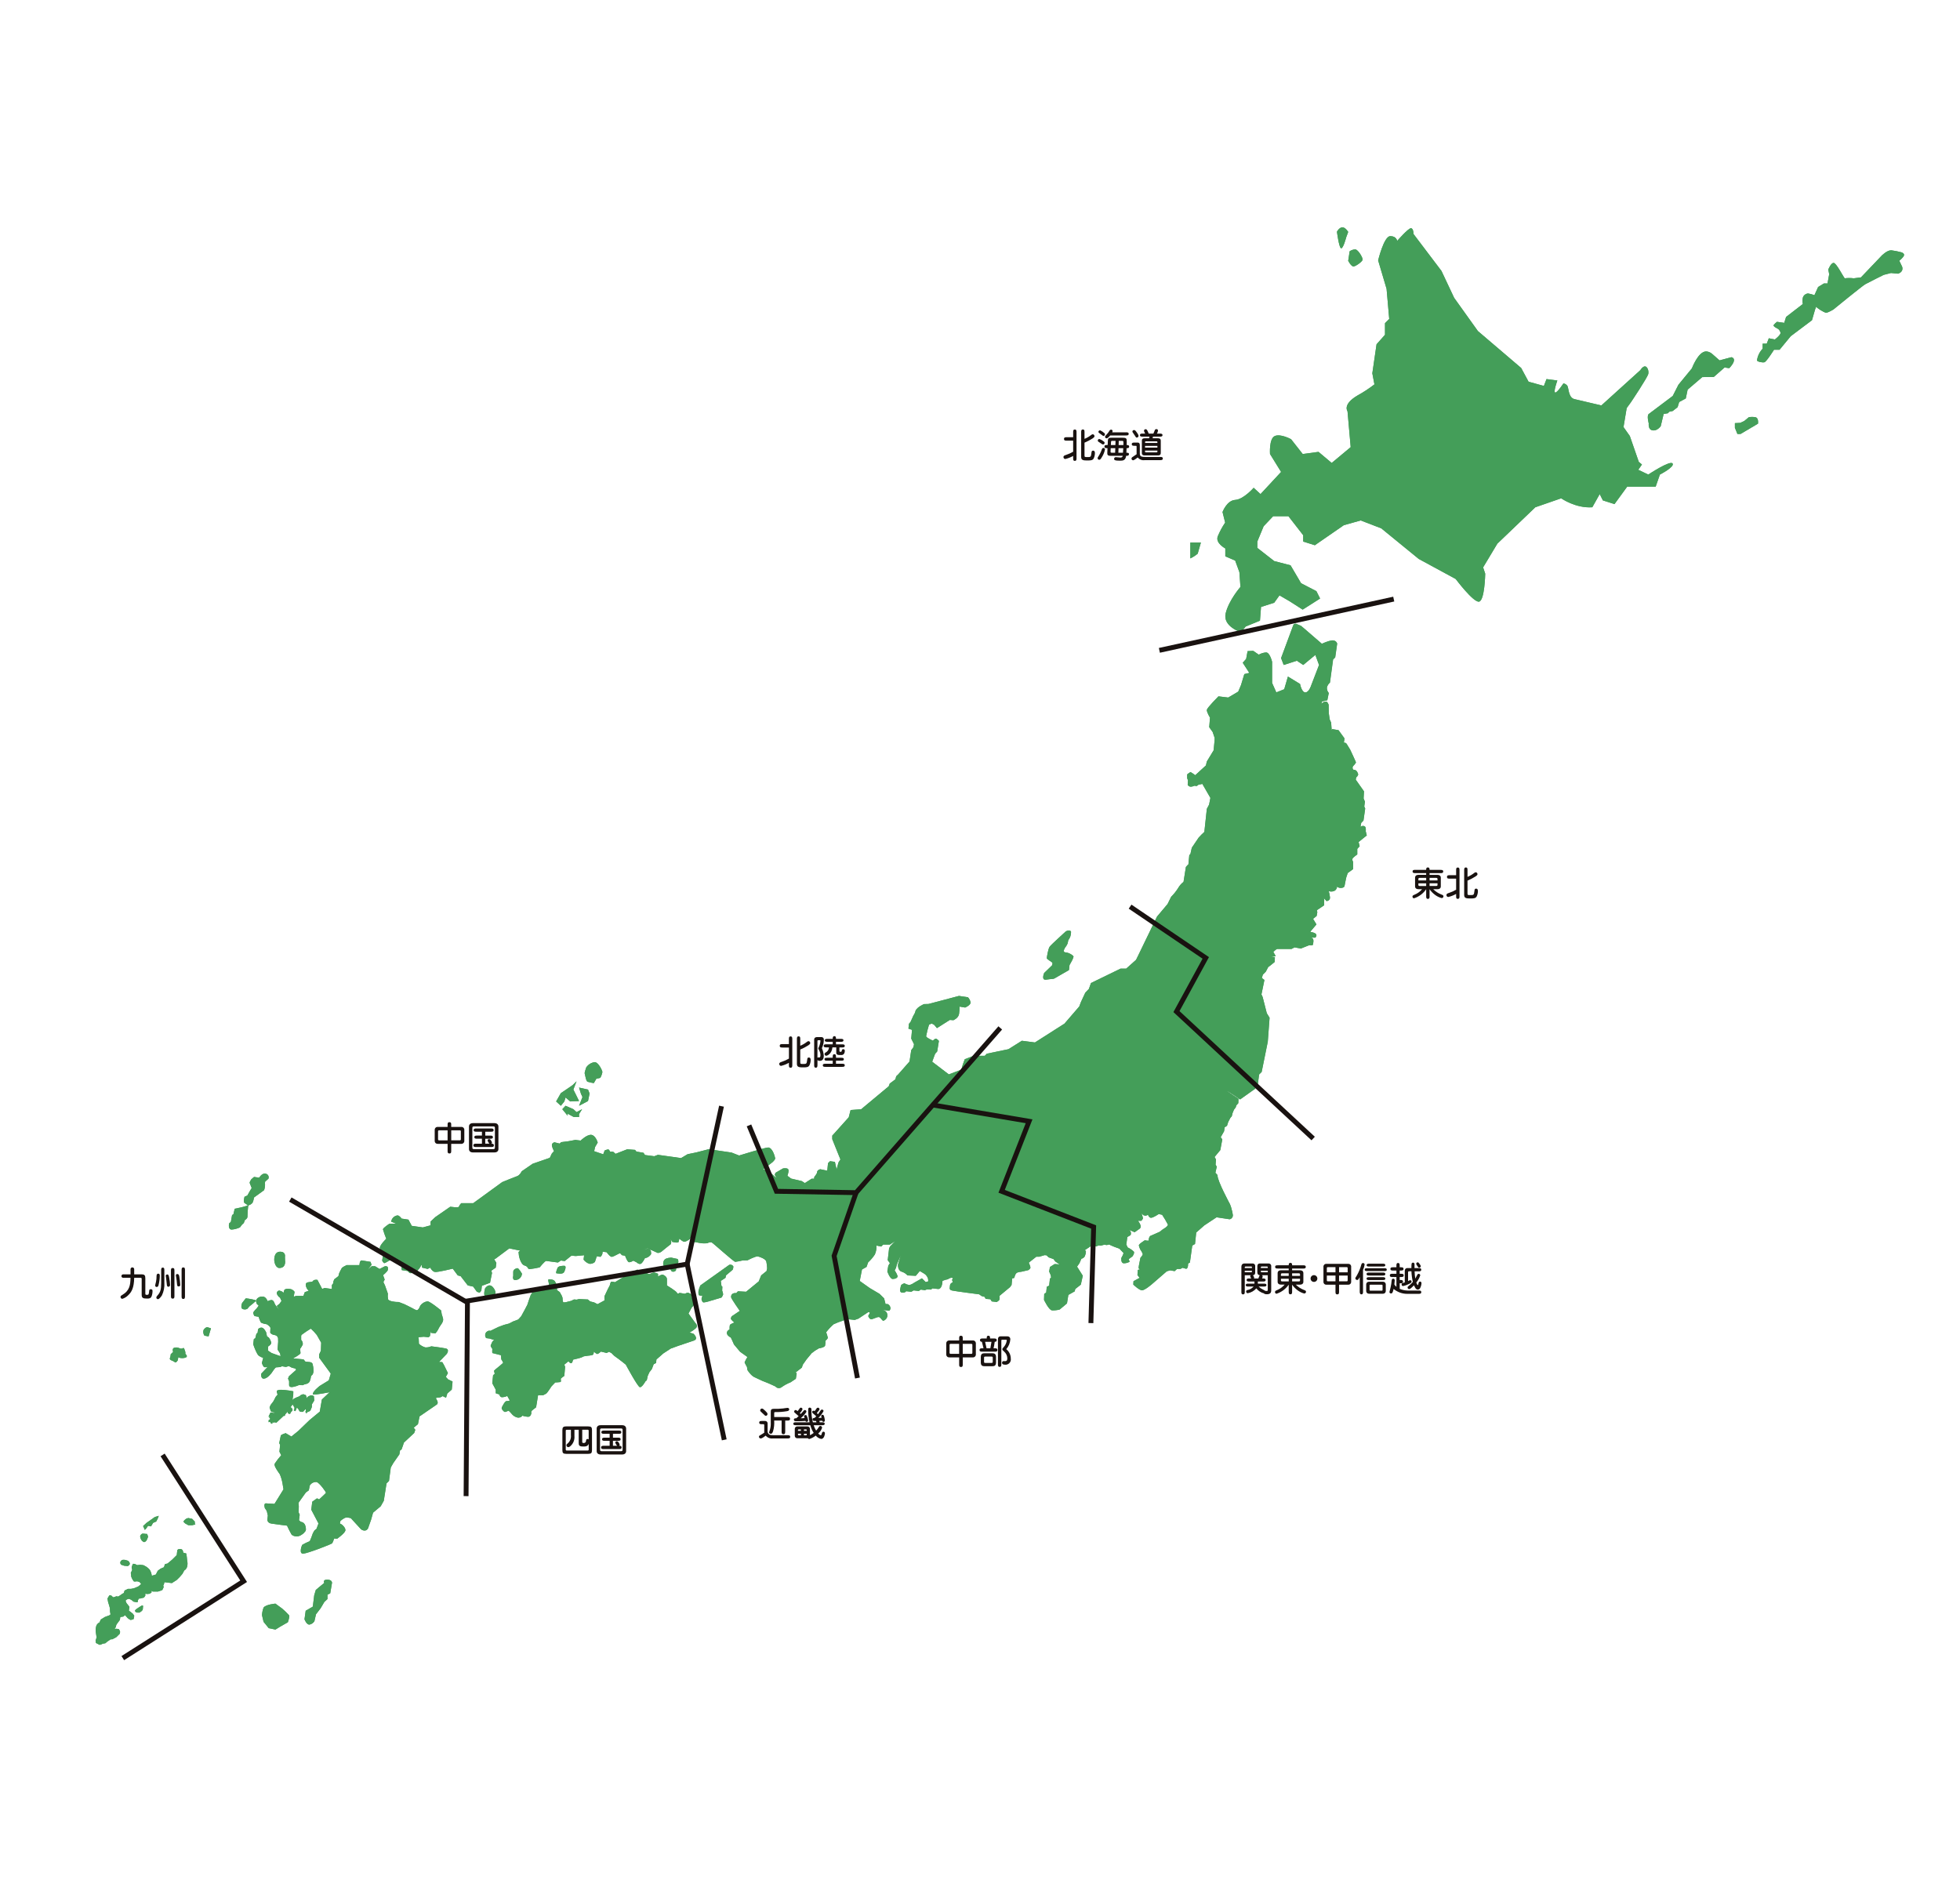 <?xml version="1.0" encoding="UTF-8"?><svg id="_レイヤー_1" xmlns="http://www.w3.org/2000/svg" xmlns:xlink="http://www.w3.org/1999/xlink" viewBox="0 0 802.88 769.71"><defs><style>.cls-1{stroke:#191210;stroke-miterlimit:10;stroke-width:2px;}.cls-1,.cls-2{fill:none;}.cls-3{clip-path:url(#clippath-20);}.cls-4{clip-path:url(#clippath-11);}.cls-5{clip-path:url(#clippath-16);}.cls-6{fill:#191210;}.cls-7{clip-path:url(#clippath-33);}.cls-8{clip-path:url(#clippath-32);}.cls-9{clip-path:url(#clippath-2);}.cls-10{clip-path:url(#clippath-13);}.cls-11{clip-path:url(#clippath-25);}.cls-12{clip-path:url(#clippath-15);}.cls-13{clip-path:url(#clippath-6);}.cls-14{clip-path:url(#clippath-26);}.cls-15{clip-path:url(#clippath-7);}.cls-16{clip-path:url(#clippath-21);}.cls-17{clip-path:url(#clippath-1);}.cls-18{clip-path:url(#clippath-4);}.cls-19{clip-path:url(#clippath-27);}.cls-20{clip-path:url(#clippath-12);}.cls-21{fill:#449e59;}.cls-22{clip-path:url(#clippath-24);}.cls-23{clip-path:url(#clippath-30);}.cls-24{clip-path:url(#clippath-22);}.cls-25{clip-path:url(#clippath-9);}.cls-26{clip-path:url(#clippath);}.cls-27{clip-path:url(#clippath-19);}.cls-28{clip-path:url(#clippath-31);}.cls-29{clip-path:url(#clippath-3);}.cls-30{clip-path:url(#clippath-8);}.cls-31{clip-path:url(#clippath-29);}.cls-32{clip-path:url(#clippath-18);}.cls-33{clip-path:url(#clippath-14);}.cls-34{clip-path:url(#clippath-17);}.cls-35{clip-path:url(#clippath-5);}.cls-36{clip-path:url(#clippath-10);}.cls-37{clip-path:url(#clippath-23);}.cls-38{clip-path:url(#clippath-28);}</style><clipPath id="clippath"><path class="cls-2" d="m106.18,482.49l-2.11-.32-1.13.97s-.81,1.21-.65,1.54.81,2.03.81,2.03l-.83,1.38-.95,1.7-1.14.49s-.65,2.11,0,2.59c.39.28.79.54,1.2.78v.28c-1.72.53-3.48.96-5.26,1.29l-.49,2.19-.57.4-.49,2.76-.73.65s-.57,2.59,1.13,2.51c1.15-.09,2.28-.4,3.32-.89l.85-1.13.72-.65.45-1.21s1.14-.65,1.05-1.46c.03-1.44.13-2.87.3-4.3l.25-.32c.62-.18,1.16-.55,1.56-1.06.29-.67.48-1.38.57-2.11l4.13-3c.26-.7.39-1.44.4-2.19-.08-.43-.08-.87.03-1.3l1.35-1.21c.31-.78-.07-1.67-.85-1.98-.04-.02-.08-.03-.12-.04-.17-.06-.34-.09-.52-.09-1.3,0-2.32,1.71-2.32,1.71"/></clipPath><clipPath id="clippath-1"><path class="cls-2" d="m114.64,512.82c-2.57.08-2.29,3.54-2.29,3.54,0,0,.16,2.7,1.86,3.11,3.16.16,2.55-3.11,2.55-3.11l-.04-1.43s.47-2.11-1.95-2.11h-.14"/></clipPath><clipPath id="clippath-2"><path class="cls-2" d="m83.34,545c-.18.75-.04,1.55.4,2.19l1.7.32.97-3.32-1.6-.49c-.65.21-1.18.68-1.48,1.29"/></clipPath><clipPath id="clippath-3"><path class="cls-2" d="m71.39,552.16c-1.02.24-.48,1.73-.48,1.73l-.96.9c-.04.57-.16,1.14-.36,1.67-.3.66,1.17,1.08,1.17,1.08.33.22.68.43,1.04.6.42.18,1.02-.84,1.02-.84l.24-1.32.3.24c.84.25,1.73.25,2.57,0,1.38-.42,0-1.55,0-1.55v-.78c-.13-.47-.29-.93-.48-1.38-.24-.54-.78,0-.78,0h-.72l-.96-.36c-.24-.08-.49-.11-.74-.11-.29,0-.59.04-.87.11"/></clipPath><clipPath id="clippath-4"><path class="cls-2" d="m114.59,569.37s-1.22.24-1.22.49c.02.26.06.53.11.78l.24.7-.78.92-.7,1.38-.38.65-.89,1.14c-.24.38-.42.79-.54,1.22.09.41.24.81.43,1.19,0,0-.35.59,1.9.84-.21.08-.43.15-.65.21-.15,0-.29-.03-.42-.11-.19-.1-.4-.13-.61-.1-.09.02-.18.02-.27,0l-.85,1.76.55-.16-.3.39.42.37-.07.56-.47.1-.08.95.61-.13.51.78.44-.12.07-.69.35.4.35-.22.88.18,2.99-2.81s.17.22.47-.11.07-.4.07-.4l1.13-1.23v.63s.44.27.44.27l.51.05.3-.65.67-.71v-.66s-.74-.75-.74-.75l.8-1.11.78,1.35-.08.57-.24.51.68.35.62-1.51.58.65c.16.38.38.73.66,1.03.41.11.83.14,1.24.11l.89-.97.27-.24v.7l-.16.57.38.43v.24l.19-.32.43-.46.41-.05.62-.43.62-1.46v-1.08l.97-1.59-.16-1.81c-.36-.21-.77-.32-1.19-.32-.53.18-1.02.42-1.49.73l-.16.57-.24-.84-.22-.54-1.06-.37-.95.33-.57.51-1.05.43s-1.92.7-1.86,1.38c-.03-.13.27-1.78.27-1.78l.08-.59.03-1.46-1.38-.27c-1.19-.18-2.39-.29-3.6-.35-.2,0-.39,0-.58.05"/></clipPath><clipPath id="clippath-5"><path class="cls-2" d="m147.27,518.3s-1.86-.01-1.86-.01h-3.4c-.69.3-1.34.67-1.94,1.11-.24.32-1.13,2.19-1.13,2.19l-.32,1.22-1.7,1.3-.4,1.05v.57l-.57.73v1.62l-3-.41-.97.41-1.95-3.73s-1.46-.24-1.86.49-3-.08-2.92,1.54c.07.94.5,1.81,1.22,2.43l-1.62.57-.57,1.54h-3l-.97.32.36-1.98c-.47-.73-1.27-1.19-2.15-1.22-1.66-.2-2.03.4-2.03.4l-.41,1.26-.45-.53-1.14-.44c-.58-.03-1.08.42-1.11,1.01,0,.08,0,.16.02.25.24.7.71,1.3,1.33,1.7l.57,1.3-.81,1.13-1.1.9,1.02,1.75-1.68-2.24c-.24-.24-.47-1.88-1.53-1.94-.55.06-1.09.22-1.58.49,0,0-.57-1.74-1.9-1.9-.99-.12-1.97.28-2.59,1.05-.06.2-.12.4-.15.6.05-.23-3.25-.85-4.3-.93,0,0-1.21,1.54-1.46,1.86s-.65,2.03,0,2.43c.65.37,1.45.37,2.11,0,.29-.31.56-.63.81-.97.99-.74,1.94-1.55,2.85-2.4-.05.26-.09.49-.09.49l.24.81.81.81-.77,1.05s-1.46,1.38-1.46,1.9c.07.47.25.91.53,1.3l1.66.28c.25.76.54,1.51.89,2.23.32.53,2.51.85,2.51.85,0,0,1.5.93,1.46,1.54s-.08,1.86-.08,1.86c0,0,.28.81,2.03,1.05.61.15,1.07.64,1.18,1.26l.04,1.46-.24,3.16,1.05,1.66.16,1.09-3.65-1.3-1.5-1.01.08-1.7s1.34-.73,1.25-1.58c-.19-.75-.53-1.46-1.01-2.07l-.73-.49-.32-1.58s-.89-2.07-1.99-1.99-1.34.73-1.34.73l-.2,1.46-.45.24-.49,1.94-.57.28-.28,2.15.44,1.26s1.05,2.84,1.82,3.44c.55.4,1.17.7,1.82.89l-.52,2.11s.49,1.74,1.21,1.74c.4.01.8-.06,1.18-.2l-2.63,2.79s-.4,2.15,1.09,2.07,3.16-2.39,3.16-2.39c0,0,1.42-2.23,1.82-2.23s1.66-.12,1.66-.12l.73-.33,1.62.28,1.18-.37,1.22.65,1.54.4.24.53-2.92,2.59-.4.97.44,1.05v1.42s-.24,1.42,1.86.89c.77-.16,1.52-.4,2.23-.73l1.42.08.93-.4s1.58-.12,2.03-1.26c.27-.7.45-1.44.53-2.19,0,0,.93-.36.97-1.9.03-.87-.06-1.75-.28-2.59,0,0,.04-1.01-1.26-1.14l-1.74-.16-.77-.93-4.29-.41s3.04-1.66,3.04-2.15-.19-1.71-.19-1.71c.41-.57.78-1.17,1.1-1.79.06-.46-.01-.92-.2-1.34l-.44-.61v-1.75l.27-.38c1.18-.89,2.41-1.71,3.68-2.47.89.79,1.71,1.66,2.45,2.59l1.8,3.16-.12,3.32-.71,1.5v1.34l4.76,6.52-.81,2.76-3.69,2.27s-3.2,2.43-2.8,3.49c.53.36,6.81-.89,6.81-.89l-3.16,3-.85,4.94-4.21,3.48-4.58,4.42-2.84,2.31-2.35-1.38s-1.86.57-1.98.97-.65,3.12-.65,3.12l.36.73-.28,2.76.73,1.46c-.98,1.09-1.87,2.26-2.67,3.48-.04.41-.45.77,2.11,4.34.51,1.2.87,2.45,1.09,3.73l.4,2.43-3.69,5.96-3.28-.2s-1.34-.41-.65,1.98c.89,1.05.89,1.62.89,1.62l.32,1.38-.2,1.7s-.04,1.3,1.62,1.58,6.44.85,6.44.85c.57,1.27,1.2,2.52,1.9,3.73,1.04.79,2.45.9,3.61.28,1.42-.81,1.66-1.34,1.66-1.34.36-.29.56-.72.57-1.18-.08-.65-.08-2.83-2.1-3.04-.23-.23-.48-.45-.74-.65l.29-2.27-.45-1.01.08-2.39-.12-1.5,3-4.21,1.22-.89.4-1.98c.59-.98,1.7-1.53,2.84-1.42,1.1.33,3.97,4.17,3.77,4.46s-2.78,2.67-2.78,2.67l-.87-.45-1.94,1.38-.41,3.28,2.96,5.63-.81,2.19-.85.69-.65,1.14-.65,1.82-.61,1.42c-1.07.42-2.1.92-3.08,1.5-.24.32-1.46,3.73.4,3.61s11.5-3.85,11.87-4.26c.33-.62.59-1.27.77-1.94l1.26.08s3.08-2.19,3.36-3.32c.24-1.26-1.7-2.8-2.07-2.8s.04-1.13.04-1.13c0,0,1.46-1.42,2.47-1.42.6,0,1.2.08,1.78.24l4.21,4.58s1.78,1.38,2.84-.36c.61-1.82,1.26-3.57,1.26-3.57l.81-2.88,3.13-2.63,1.25-2.23,1.13-7.13,1.01-1.01.73-5.51,1.01-1.78,2.51-3.6.28-1.62.61-.4.57-1.58.4-1.22,4.21-3.93.45-1.3-.65-.89,1.74-1.42.65-3.2,7.13-4.9s.69-.49,0-1.74c-.69-.93-.16-1.01-.16-1.01l1.62-.16.85-.49,1.42.65.52-1.74,1.82-1.58.32-3.32-1.86-.89-.89-1.01.85-1.54-1.62-3.32-.69-1.18-1.34-.08,3.16-3.28s1.34-1.86-.36-2.23-5.96-.89-5.96-.89c-.77.33-1.6.48-2.43.45-.99-.27-1.9-.79-2.63-1.5l-.08-1.86-.16-.81,2.23-.2,1.95.2.57-.45.32-2.31.08.97,1.82.2c.42-.42.78-.9,1.05-1.42.31-.66.68-1.3,1.09-1.9,0,0,1.3-1.54,1.01-2.67-.15-.6-.32-1.2-.53-1.78l-.28-1.62s-4.46-3.69-5.55-3.73c-1.21.16-2.3.82-3,1.82-.08.49-.85,1.99-1.5,1.82-.58-.2-1.14-.47-1.66-.81l-1.99-1.01-1.34-.65-2.31-.89-1.1-.03s-3.04-.21-3.28-1.14c-.14-.75-.17-1.51-.08-2.27l-1.18-3.36-.65-1.38.52-1.01-.65-1.82s1.95-1.58,1.95-2.19.36-1.58-1.18-1.46l-2.21,1.13-1.84-1.13h-1.37l-1.7,1.46,1.62-2.03-.4-1.22-3.49-.57s-.1-.03-.15-.03c-.26,0-.78.22-.9,1.93"/></clipPath><clipPath id="clippath-6"><path class="cls-2" d="m107.97,658.61c-.37.99-.59,2.03-.65,3.08l.65,2.76,2.11,2.59,2.75.57,1.94-1.19,3.16-1.81s.81-2.27.49-2.84c-.88-.98-1.83-1.9-2.83-2.75,0,0-2.27-1.7-2.76-2.03,0,0-3.89.32-4.86,1.62"/></clipPath><clipPath id="clippath-7"><path class="cls-2" d="m132.85,648.48l-2.27,1.86-1.22,1.05-.65,2.19-.57,4.62-2.92,1.7-.49,3.49s.81,2.27,2.03,2.19c.84-.16,1.57-.66,2.03-1.38l.65-2.84,1.86-2.43.73-1.22.81-1.38,1.3-1.22v-1.78l1.13-.57.73-4.29s.08-1.3-1.95-1.3-1.22,1.3-1.22,1.3"/></clipPath><clipPath id="clippath-8"><path class="cls-2" d="m72.64,635l-.24,2.11-1.92,1.89-1.84,1.54-1.08.27-.4,1.27-.62.24-.87.41-1.05.78-.78,1.54-1.67.51c-.09-.87-.37-1.71-.84-2.46-.43-.52-.94-.96-1.51-1.3-.34-.21-.69-.4-1.05-.57-.19-.05-1.35-.16-1.35-.16-.41.07-.83.12-1.24.14-.33-.14-.65-.31-.94-.51,0,0-.68,0-.78-.03-.23.46-.41.94-.54,1.43l.22,1.11-.57,1.19s.19,1.19.19,1.54c.25.72.62,1.39,1.11,1.97.42.02.85,0,1.27-.08l.87.22s.73.65.76.84-1.16,1.08-1.16,1.08l-1.78.73-1.13.22h-1.27l-1.4.7-.33,1.03-.46.22-1.78,1.22-.84-.11c-.38.18-.78.33-1.19.43-.33-.23-.62-.49-.89-.78l-.76-.03-.76,1.3.27,1.48.41,1.3.32,1.19.05,1.35c.08.37.15.74.19,1.11,0,.24-.62.51-.62.51l-1.7.62-1.67,1.05-.51,1.16c-.59.28-1.06.77-1.3,1.38-.29.91-.35,1.87-.19,2.81l.3,2-.43,1.27.16.97c.45.27.92.51,1.4.73.38.14,1.38-.43,1.38-.43l1.08-.19.81-.7,1.4-.92h.62l1.65-.86,1.43-1.43c.07-.28.11-.57.11-.86-.12-.38-.3-.73-.54-1.05l-1.05-.11-.67.11.49-.76.22-.92.46-.7,1-1.33.19-1.22,1.27-.19.65-.59,1.11,1.24c.36.31.77.56,1.2.75.42-.07.83-.19,1.22-.37l.26-1.36-.54-.78-.94-.78-.73-.51.24-1.54-.32-.46-.89-1.11s-.22-.49-.35-.86.7-.78,1.16-.86,1.38.54,1.38.54l.7.59s1.11.22,1.46.27.3-.76.3-.76l.43-.78h.49s1.3-.35,1.46-.35.67-.81.67-.81v-.84l.78.14,1-.11.76-.49v-.76l.46.35h2.21c.16,0,1.73-.59,1.73-.59.22-.39.41-.79.57-1.22.04-.22-.06-.44-.24-.57l.27-.3.3-1.16,3.03.38s1.38-.86,2-1.27c.86-.79,1.65-1.65,2.38-2.57l.68-1.3c.61-.36,1.05-.95,1.22-1.65.19-.79.19-1.61,0-2.4l-.16-1.6-.22-1.35-1.21-.32-.17-.78c-.16-.46-.62-.76-1.11-.73-.05,0-.11,0-.15,0-.83,0-.9.41-.9.41"/></clipPath><clipPath id="clippath-9"><path class="cls-2" d="m57.65,658.02l-1.73,1.13-.63.61c.02.3.16.57.39.76l.55.13c.3.03.6.03.9,0,.16-.06,1.01-.71,1.01-.71l.35-.58.13-1.5-.47-.1-.49.26Z"/></clipPath><clipPath id="clippath-10"><path class="cls-2" d="m50.13,639.07c-.43.18-.75.55-.87,1.01-.01.34.1.68.31.94l1.27.44s1.34.13,1.45.13c.4-.13.72-.44.87-.84.11-.49-.36-.9-.46-1.1s-.88-.46-1.46-.58c-.18-.04-.36-.06-.55-.05h0c-.19,0-.38.02-.56.05"/></clipPath><clipPath id="clippath-11"><path class="cls-2" d="m58.11,628.42s-.73.49-.69,1.09c.08.61.31,1.18.69,1.66.16.08.61.73,1.13.57.36-.15.66-.42.85-.77.23-.45.42-.93.57-1.42-.04-.16-.4-1.26-.53-1.14-.25.03-.51.02-.76-.04-.26-.04-.52-.06-.78-.06-.17-.02-.34.02-.48.1"/></clipPath><clipPath id="clippath-12"><polygon class="cls-2" points="63.42 621.5 59.93 623.97 58.61 625.22 58.88 625.75 59.32 626.8 59.89 626.2 60.66 625.1 61.88 625.35 62.69 623.93 64.02 623.32 64.67 622.02 65.04 621.01 63.42 621.5"/></clipPath><clipPath id="clippath-13"><polygon class="cls-2" points="76.34 622.14 75.49 622.83 75.13 623.44 75.86 624.13 77.16 624.86 78.7 624.86 80.03 624.54 79.79 624.14 79.79 623.37 78.69 622.23 77.11 621.91 76.34 622.14"/></clipPath><clipPath id="clippath-14"><path class="cls-2" d="m258.46,521.58l-2.27,1.3-1.13.49-3.16,1.94c-.45-.13-.91-.21-1.38-.24-.49,0-.73,1.54-.73,1.54l-.81,1.54-1.38,2.92v1.7l-2.84,1.54-1.38-.73-1.62-.4-.97-.81-3.65-.16-.89.24-1.13-.08-1.13.57-1.3.32c-.6.22-1.23.33-1.86.32-.4-.16-.4-1.91-.4-1.91l-.32-.85-.81-1.46-1.13-.81v-1.3c-.13-.84-.43-1.64-.89-2.35-.65-.81-1.87-.73-2.43-.81s0,1.75,0,1.75v1.33h-2.67c-.66.22-1.34.38-2.03.48-.49,0-1.94,1.62-1.94,1.62l-.81,1.3-.73,2.03-.65,1.95-.97,1.86-1.54,2.84-1.22,1.34-2.15.81-1.62.85-2.03.53-2.39.89-3.24,1.58s-.69-.41-1.7.57c-.55.7-.55,1.69,0,2.39l1.5.2s1.57.55,1.86.57c-.79.14-1.3,1.79-1.5,2.26s.77,1.17.65,1.58c-.06.5-.06,1,0,1.5l3.53.89.16,1.7c.3.43.56.9.77,1.38,0,.2-3.57,3-3.69,3.2s.24,1.3.24,1.3l-.69.65-.32,3.28,1.42,2.63v1.46l1.46.49s.16.97.97,1.13c.78,0,1.56-.17,2.26-.52h.01s1.05,1.86,1.05,1.86c-.4.19-.85.28-1.3.24-.65-.08-1.7,1.99-1.99,2.63s.89,1.74,1.21,1.82,1.26-.41,1.5-.49,1.54,1.5,1.54,1.5c.52.58,1.19,1,1.95,1.22.81.28,1.72,0,2.23-.69.74.26,1.52.41,2.31.45,1.26.04,1.38-1.58,1.38-1.58l-.08-.45.32-.53,1.7-1.34.81-4.95h2.07c.38-.23.77-.43,1.18-.61.45-.16,2.23-3,2.23-3l1.54-1.62s1.7-.08,2.11-.16.16-1.05.16-1.3,1.46-1.22,1.46-1.22l.32-3.73-.32-.89,1.7-1.38s.49.73,1.05.81.81-1.46.81-1.46l2.35-.57,1.05-.32,1.05-.49,1.62-.24c.66-.03,1.31-.14,1.95-.32.57-.24.49-1.38.49-1.38.38.39.82.72,1.3.97.49.16,1.62-.97,1.62-.97l2.35.57.99-.49,1.03.57,1.05,1.05s1.38,1.05,1.78,1.3,3,2.35,3,2.35c0,0,4.86,9.08,5.75,9.24s2.27-2.35,2.27-2.35l.57-.49.4-1.78.65-1.46,1.05-1.38.73-1.95.97-.49.16-1.46,1.95-1.7.81-.73,3.11-2.03,3.1-1.13s4-1.38,6.27-2.11-.08-2.84-.08-2.84l-1.62-.49c.98-.49,1.89-1.12,2.7-1.86.92-.97-.35-2.11-.35-2.11l-2.76-3.81,1.21-2.27c.65-.74,1.24-1.53,1.78-2.35.65-1.05-1.78-2.03-1.78-2.03v-.97c0-.24-.65-.65-1.21-.85s-1.46.37-1.46.37l-2.19-.37s-.81.69-1.05,0-4.13-3.04-4.13-3.04v-2.59c0-1.05-1.46-1.86-1.95-1.86-.61.17-1.18.45-1.7.81v-1.14c-.47-.2-.96-.37-1.46-.49-.73-.16-1.78.65-2.19.65-.76-.27-1.5-.62-2.19-1.04l-2.67-.83-2.58,1.38Z"/></clipPath><clipPath id="clippath-15"><path class="cls-2" d="m274.88,515.23c-.71.03-1.41.18-2.08.43-1.51.73-1.08,2.7-1.08,2.7,0,0,1.16,1.43,1.59,1.54.41.04.82,0,1.21-.14.24.22.27,1.13,1.05,1.24.49.05.97-.13,1.3-.49l.3-1.89c.35-.37.57-.85.65-1.35.13-.51.04-1.05-.24-1.48l-2.67-.57h-.03Z"/></clipPath><clipPath id="clippath-16"><path class="cls-2" d="m240.11,437.36c-.05.38-.76,2.05-.59,2.49s.49,3.08,1.19,3.35c.83.24,1.68.42,2.54.54l1.03-1.78,1.62-.38c.42-.74.71-1.54.86-2.38-.05-.65-1.62-4.05-3.19-4.05-1.42.21-2.68,1.01-3.46,2.21"/></clipPath><clipPath id="clippath-17"><polygon class="cls-2" points="234.55 444.57 231.67 446.54 229.74 447.84 227.81 451.24 229.74 453.02 231.18 451.24 231.67 449.62 233.58 451.24 237.2 451.08 235.69 448 234.87 446.38 236.17 442.98 234.55 444.57"/></clipPath><clipPath id="clippath-18"><polygon class="cls-2" points="237.95 448 238.6 449.46 237.2 453.02 240.87 451.08 241.52 448 240.87 446.38 237.2 445.57 237.95 448"/></clipPath><clipPath id="clippath-19"><polygon class="cls-2" points="230.34 454.43 232.51 457.08 232.51 456.27 235.05 457.64 237.2 457.64 237.2 456.42 238.44 454.42 236.17 455.61 234.87 454.42 231.66 453.02 230.34 454.43"/></clipPath><clipPath id="clippath-20"><path class="cls-2" d="m202.62,515.91l.32-.24-.32.24Z"/></clipPath><clipPath id="clippath-21"><path class="cls-2" d="m210.24,521.02v1.69s-.65,2.19,1.46,1.62c1.19-.27,2.05-1.31,2.11-2.53,0,0-1.31-2.25-1.83-2.25s-1.73.51-1.73,1.47"/></clipPath><clipPath id="clippath-22"><path class="cls-2" d="m228.39,519.47s-.97,2.19-.4,2.19,2.59.59,3.16-.64.81-2.45,0-2.45-2.43.05-2.76.89"/></clipPath><clipPath id="clippath-23"><path class="cls-2" d="m198.71,527.82s-1.11,3.65.59,3.48c.98-.08,1.92-.38,2.76-.89,0,0,.89.17.89-.85s-1.19-2.88-2.3-2.96c-.04,0-.07,0-.1,0-1.06,0-1.84,1.22-1.84,1.22"/></clipPath><clipPath id="clippath-24"><path class="cls-2" d="m298.73,518.18l-11.83,8.43c-.34.72-.6,1.47-.77,2.25-.1.83,0,1.76.26,1.8s1.17.45,1.36,0c-.1.5-.23.99-.39,1.48,0,0,.18,1.46.91,1.44.64-.06,1.27-.19,1.89-.39l5.37-1.6c.31-.37.55-.81.69-1.28-.04-.55-.17-1.08-.4-1.58l.08-1.62-.36-.28-.28-2.07,1.92-1.26.24-1.03,2.73-2.31c.17-.42.26-.87.27-1.32-.33-.59-1.03-.87-1.68-.67"/></clipPath><clipPath id="clippath-25"><path class="cls-2" d="m436.38,381.77s-5.73,5.19-6.38,6.05-1.19,4.32-1.19,4.75,2.05,1.5,2.26,1.82-.14,1.13-.14,1.13l-3.2,3.09s-1.35,3.07.81,2.74,2.94-.24,3.35-.47,6-3.46,6-3.46l.22-2.03.95-1.72c.31-.55.54-1.13.7-1.74,0-.41-1.76-1.65-3.28-1.75s-.11-2.05-.11-2.05c.4-.49.72-1.04.97-1.62.07-.45.16-.89.27-1.32.76-.98,1.16-2.19,1.13-3.43-.02-.34-.44-.52-.94-.52-.52,0-1.03.18-1.43.52"/></clipPath><clipPath id="clippath-26"><path class="cls-2" d="m572.31,98.68s-.22-1.94-2.81-1.94-4.97,9.94-4.97,9.94l3.46,11.67,1.08,12.32-1.73,1.73v4.76l-3.46,3.89-1.73,11.89.86,4.54c-2.19,1.69-4.5,3.21-6.92,4.54-6.27,3.67-4.11,6.48-4.11,6.48l1.3,14.69-7.78,6.48-5.4-4.54-6.48.87-4.75-6.05s-4.32-2.38-6.7-1.3-1.94,7.35-1.94,7.35l4.54,7.35-8.43,9.08-2.81-2.59s-4.11,4.75-7.56,4.97-5.19,4.97-5.19,4.97l1.08,4.32c-1.2,1.77-2.21,3.65-3.03,5.62-1.08,2.81,3.09,4.97,3.09,4.97v3.24l4.04,1.73,1.73,4.75.43,6.05s-4.75,5.4-6.05,10.8,6.27,7.78,6.27,7.78l1.95-2.38,5.83-2.38.43-5.62,5.4-1.73,2.16-3.02,4.1,2.38,5.4,3.46,7.13-4.54-1.51-3.03-6.27-3.24-4.32-7.35-6.7-1.73-6.91-5.4v-2.59l2.59-6.27,3.89-4.11h6.27l6.05,7.78v2.59l4.76,1.51,11.88-8.21,6.92-1.95,8.43,3.24,15.34,12.53,15.13,8.21s7.13,9.51,9.51,9.29,2.59-11.45,2.59-11.45l-.86-2.59,5.83-9.72,15.56-14.91,10.59-3.67s5.89,4.16,12.75,3.67l3.03-5.4,1.3,2.59,4.76,1.51,5.19-7.13h11.68l1.73-4.97s6.16-3.13,5.19-4.54-9.94,4.54-9.94,4.54l-4.11-1.95,1.51-2.16-1.3-1.09-3.67-10.59-2.59-3.67,1.3-7.78,1.73-2.38s6.86-10.21,7.13-11.67-.54-3.19-1.51-3.02-1.73,1.51-1.73,1.51l-15.99,14.48-11.02-2.59c-2.47-.58-2.34-4.37-2.86-5.35-.36-.6-.98-1-1.67-1.08,0,0-2.65,4.05-3.4,3.73s.92-4.93.92-4.93l-4.44-.58-1.08,2.81-6.27-1.73-3.03-5.62-17.72-15.12-9.73-13.61-5.19-11.02-11.45-15.13s0-2.38-1.08-2.38-5.62,5.19-5.62,5.19"/></clipPath><clipPath id="clippath-27"><path class="cls-2" d="m487.6,222.29v6.48c1.09-.52,2.1-1.17,3.02-1.94l1.3-4.54h-4.32Z"/></clipPath><clipPath id="clippath-28"><path class="cls-2" d="m547.67,95.01s.81,6.38,1.67,6.7,2.11-4.48,2.11-4.48l.81-2.21s-1.08-1.84-2.3-1.89c-.02,0-.04,0-.06,0-1.19,0-2.27,1.64-2.24,1.89"/></clipPath><clipPath id="clippath-29"><path class="cls-2" d="m552.86,102.95l-.59,3.89s1.24,2.43,2.22,2.32,3.46-1.94,3.67-2.7-1.78-4.16-2.94-4.27c-.07,0-.14-.01-.21-.01-.77.06-1.51.32-2.15.77"/></clipPath><clipPath id="clippath-30"><path class="cls-2" d="m693.05,150.92l-5.51,6.7-2.33,4.59-9.83,7.4c-.88.66,0,3.84,0,3.84,0,0-.33,2.49,1.4,2.81,2,.54,3.51-1.68,3.51-1.68l1.19-4.97,1.78-.32.49-.59,1.45-.32,2-1.57.65-2.11,2.7-1.46.76-3.62,6-5.13,4.7-.05,4.48-3.94c.62.18,1.25.29,1.89.32,3.73-4.05.86-4.48.86-4.48l-4.86,1.3-3.08-2.7c-.65-.56-1.47-.9-2.32-.97h-.11c-3.24,0-5.83,6.97-5.83,6.97"/></clipPath><clipPath id="clippath-31"><path class="cls-2" d="m716.39,170.91l-1.89,1.57-1.62.76-2.21.11v1.89l1.03,2.54h1.3l7.13-4.21s.38-2.38-1.08-2.65c-.44-.08-.89-.12-1.34-.12-.44,0-.88.04-1.31.12"/></clipPath><clipPath id="clippath-32"><path class="cls-2" d="m771.06,104.46l-8.75,9.18-2.97.38c-1.22-.17-2.46-.17-3.67,0-.65-.65-3.46-6.38-4.59-6.32s-2.16,2.75-2.16,2.75l.38,1.89-.7,3.78h-1.46l-2.38,1.46-1.51,3.35c-.84-.32-1.71-.56-2.59-.7-1.01.07-1.87.76-2.16,1.73-.18.86-.18,1.74,0,2.59l-6.86,5.29-.76,2.43-2.97-.43c-.5.38-.95.82-1.35,1.3-.43.59,1.84,1.62,1.84,1.62.5.41.85.98.97,1.62.05.86-2.32,2.7-2.32,2.7l-2.48-.49-.86,2.21h-1.67v2.05c-1.26,1.32-2.07,3-2.32,4.81.05.49,2.16.97,3.03.76s3.94-5.13,3.94-5.13h2.27l4.59-5.56,8.7-6.54.92-3.19c.2-.81.47-1.61.81-2.38,0,.43,3.19,2.43,4,2.49s3.03-1.3,3.03-1.3c0,0,11.83-9.67,13.07-10.37s7.56-3.83,7.56-3.83l2.97-.76s1.46.16,2.92.27c2.54-.92,1.62-2.92,1.62-2.92l-1.13-2.38s1.89-1.51,1.95-2.32-1.08-1.13-1.08-1.13c-1.33-.36-2.69-.63-4.05-.81-.06,0-.13-.01-.19-.01-1.64,0-3.53,1.9-3.53,1.9"/></clipPath><clipPath id="clippath-33"><path class="cls-2" d="m547.16,363.09h.01s-.01,0-.01,0m-17.42-106.88l-4.97,13.4,1.08,2.81,5.4-1.73,2.59,1.73,4.97-4.11,1.51,4.11-3.24,8.43s-.86,2.81-2.38,2.81-2.16-3.46-2.16-3.46l-4.97-3.03-1.51,5.19-3.24,1.3-1.73-3.89v-8.65s-.92-3.89-2.48-3.83c-1.05.08-2.06.39-2.97.92l-2.27-1.57-2.32.11-.59,3.19-1.4,1.57,2.7,4.16-2.05.49-1.35,4.48-1.14,2.7-4.1,2.43-4-.49s-4.43,4.43-4.76,5.51c-.05,1.08,1.3,3.19,1.3,3.19l-.32,3.94,1.4,1.95.81,2.38v.92l-.4,4.21-2.79,4.59-.37,1.62-4.38,4c-.61-.48-1.26-.92-1.94-1.3-.49.27-.94.6-1.35.97v1.56l.32.86-.11,1.84c.22.43.65.72,1.13.76.55.01,1.09-.12,1.57-.38l1.03.11.7-.54,1.57-.32,3.3,5.73-.54,2.75-.92,1.73-1.02,9.45c-.82.73-1.59,1.51-2.33,2.33-.22.38-2.81,4.16-2.81,4.16l-.59,2.65-.43.32-.38,3.89-.16.05-.86.97-.97,6.1c-.9.69-1.65,1.56-2.21,2.54-.81,1.3-1.77,2.49-2.86,3.57l-1.46,2.97-4.32,5.13-7.46,15.4-1.13,2.33-4.05,3.62h-2.32l-12.1,5.89-.87,2.43-1.46,1.51-1.78,3.83-.7,1.84-6.05,7.02-12.1,7.72-5.35-.7-5.51,3.46-8.86,1.84-.81.86h-4.59l-3.62,1.4-.81,2.16-.6,2.11-5.13,1.95-6.81-5.19,1.19-3.24.86-.97.7-4.32s-.81-.92-1.24-.92-1.24.81-1.24.81c0,0-2.7-1.19-2.76-1.78.3-1.61.7-3.19,1.19-4.75l1.08-.49,1.03.54,1.13,1.35,5.29-3.35,1.46.11s2.11-.86,2.33-2.65c.12-.97.2-1.94.22-2.92l2.27.38s2.32-.97,2.21-2.11c-.14-.79-.52-1.53-1.08-2.11l-3.67-.54-12.48,3.3-1.84.05s-2.76,1.14-3.46,2.7c-.14.7-.44,1.37-.86,1.95l-1.19,2.65-.65.76-.21,2,1.46.49-.32,3.57,1.14,2.32-.22,1.19-.92,1.24-.7,4.65-4.65,5.29-.81.76-.32,1.24-2.32,1.73-.43,1.14-11.29,9.4-4.32.32-.76,2.97-6.05,6.75-.7.76v1.46l3.35,8.32-.81,1.24-.76,2.86-.7-3.13-2-.27-.81.81-.32,3.08-2.86-.6s-1.24.27-1.3,1.19c.16.38-1.19,2.05-1.19,2.05v.65h-1.03l-2.81,1.78-1.24-.81-4.38-1.03-1.51-1.14s.84-2.24.24-2.78-2.08-.22-2.08-.22l-3.05,1.78-.3.81.73,1.35-3.48-3.03-1.95-.54,3.84-3s1.14-1.03,1.03-1.59-.97-4.13-2.78-4.38c-1-.11-11.83,3.24-11.83,3.24v.11l-3.24-1.27-9.37-1.38-5.08,1.32-3.57.73-2.67,1.59-9.48-1.33-1.49.57-3.81-.49-.62-.92-2.89-.49-.57-.7-3.21-.24-4.78,1.86-.95-.84-1.32-.05s-.29-1-.84-.92c-.46.1-.92.24-1.35.43l-.57,1.57-3.73-1.27.38-1.7,1.08-1.84s-.87-3.02-2.67-3.16-4.32,2.35-4.32,2.35l-2.16-.27-2.86.54-2.97.38-.59.59-2.16-.54s-1.19.27-1.03,1.35c.16.8.46,1.56.86,2.27l-.88.97-.85,1.78-7.02,2.43-4.48,3.08s-.76,1.62-1.89,2-6.11,2.43-6.11,2.43l-11.88,8.64h-4.92c-.4.43-.73.92-.97,1.46-.11.49-3.51,0-3.51,0l-6.16,4.27-1.89,1.78v1.56l-3.19.86-4.54-.65-1.35-2.54-2.81-.43s-.86-1.3-1.67-1.3c-1.36.17-2.42,1.24-2.59,2.59.05-.05,2.05.81,2.05.81h-2.76s-2.7,1.73-2.65,2.32c.38,1.3.83,2.58,1.35,3.84,0,0-2.49,2.38-2.65,3.67,0,.92,1.35,2.86,1.35,2.86l-.38,2.43s.49,1.03.92,1.03,3.35-2,3.94-2,2.92,2.54,2.92,2.54l.27,2.33,2.49.38s.54,1.03,1.35.86c.81-.22,1.61-.49,2.38-.81l1.08-1.29.86-1.41.11,1.24,2.32.54,1.03-.54s.81,1.57,1.89,1.78,7.35-1.35,7.35-1.35l2.05,2.76,1.19.32,2.92,3.78,2.21.49,1.51,2.11,1.13.38.7-.81.21-2,3.35-1.24.81-4-.27-.97,1.79-1.24.27-1.94-.89-1.48.57-.27,5.62-4.19,4.49.92-.7.54.16,1.51s.6,3.57,2.32,4.05,1.03,1.51,2.16,1.46c1.35-.16,2.68-.39,4-.7,0,0,2.11-2.59,2.65-2.65l4.86.65,1.19-.81,1.57.22,2.76-2.22,1.73.16,3.46-.32-.22,1.78c.6.82,1.46,1.43,2.43,1.73.81.06,1.61-.21,2.21-.76l.76-2.32,1.51.22c.61-.52.94-1.31.86-2.11.16,0,1.68.22,1.68.22,0,0,1.4,2,2.16,1.89s2.97-1.46,3.24-1.46.81.76.81.76l1.35.27s.92,2.59,1.62,2.65c.62-.06,1.22-.29,1.73-.65l1.3.65s.97.92,1.73.65,1.73-2.32,1.73-2.32c1.05-.15,1.98-.77,2.54-1.67-.11-.22.38-2.05-1.4-2.16-.8.08-1.6.22-2.38.43l2.35-.62,2.91,1.31,1.24.57c.69-.02,1.35-.31,1.84-.8.73-.66,3.48-2.78,3.48-2.78,0,0,.67-1.38-.36-2.03.47.19.83.58.96,1.07.03.03,1.18.24,1.18.24,0,0,1.23.15,1.4-.13.16-.46.28-.93.34-1.42,0,0,1.5,1.38,2.16,1.27s2.58-1.05,2.7-2.05-.1,1.98,1.05,2.12,2.61.45,2.61.45c.98.16,1.97.18,2.96.07.53-.31,1.14-.43,1.74-.35.49.16,9.05,7.97,9.7,7.98.98-.12,1.96-.3,2.92-.55l2.12-.08s3.32-1.78,4.24-1.58,3.01.99,3.42,2c.22.95.34,1.92.36,2.9l-.24,1.09-2.19,1.77-1.01,2.47-5.17,4.24-3.36-.19-.54.59-.14.15s-2.19-.34-2.12,1.69c.14.74,3.57,5.6,3.57,5.6l-3.31,2.22c-.18.28-.3.59-.35.92-.04.46,1.43,1.63,1.43,1.63-.61.2-1.19.49-1.72.86-.31.36-.23,1.97-.23,1.97,0,0-1.1.46-1.11,1.41s1.01,1.61,1.63,1.93c.1.07,1.27,2.81,1.27,2.81l2.51,3,3.01,2.15c-.45.7-.84,1.44-1.17,2.2.29.64.62,1.27.98,1.88.04.14.22,1.31.22,1.31,0,0,1.45,2.27,2.84,2.86s2.94,1.47,4.08,1.85,4.52,1.96,4.52,1.96c.6.74,1.67.89,2.45.34,1.16-.83,2.41-1.52,3.74-2.04l2.17-1.46.34-2.2-.4-.41,2.52-1.96.39-1.2,1.51-2.15,2.13-2.57c.91-.75,1.89-1.4,2.93-1.96.5-.05,2.36-.45,2.55-1.12.12-.65.17-1.31.14-1.97,0,0,.96-.86.99-1.25-.18-.77-.42-1.52-.69-2.26.91-1.19,1.94-2.29,3.07-3.28,1.23-.57,2.5-1.06,3.8-1.47.76-.32,1.57-.65,1.57-.65l3.25.36,1.53-.54,4.12-2.73.62.3-.72,1.36s.45,1.32,1.2,1.32,2.44-1.01,3.19-.89,1.25,1.59,1.86,1.5c.81-.28,1.4-.97,1.57-1.81.05-.74.11-2.38-2.45-2.7.02-.01,3.21.43,3.21.43.32-.26.52-.65.53-1.07-.03-.64-.69-2.08-2-1.62,0-.03-.61-2.39-.61-2.39l-1.89-1.86-3.96-2.34-4.13-2.93.92-4.7,1.86-1.05.65-1.86c1.05-.96,1.98-2.05,2.76-3.24.51-1.14.73-2.4.65-3.65l1.95.4.81-.81h2.75l2.19-1.46-2.02,2.11-.49.89-.57,4.86.89,1.22-.65,1.05-.4,2.35s1.05,3.08,2.19,3.08,2.02-.49,2.02-1.13c-.27-.85-.68-1.64-1.21-2.35l.57-1.14.32-1.3,1.62-3.81-1.14,3.81s-.24,2.35,1.46,2.92c.94.27,1.78.81,2.43,1.54l3.4.16,1.62-1.95s.81.41,1.95,1.14c.7.49,1.22,1.2,1.46,2.03l.08,1.05-1.05.32-1.54-1.54-3.16,1.78c-.61.45-1.29.78-2.03.97-.71-.13-1.39-.38-2.02-.73,0,0-1.3.41-1.38.97s-.97,2.67.4,2.84,1.7-.57,1.7-.57l2.11.24.97-.57,2.11.24.81-.57,1.7.24.81-.33,1.7.08.57-.49,2.19.24s1.78.49,1.94-3.32c.7-.31,1.43-.53,2.19-.65,0,0,1.05-.81,1.78-.57s-.08.73-.08.73l.33,1.05s-1.14.49-1.14,1.3-.65,1.78.89,2.11,11.03,1.54,11.03,1.54l1.05.73,1.21.32.4.81,1.95.16.57.89,2.03.24s.97-.57,1.13-.97c.08-.51.08-1.03,0-1.54l4.3-3.57.65-.89.24-2.67.89-.24s.29-1.86,1.24-2.19c.51-.19,1.05-.3,1.6-.32l2.84-.65s.73-.41.89-.89-.65-2.19-.65-2.19l3.08-2.43h1.22l2.19-.65.81.08.81.81,2.03.73.73.97,1.78,1.22-2.03-.16-1.95,1.22-.32,1.86.65,1.46.16.97-.49.49-.32,2.84-.97.49-.24,2.35-.81.57-.08,2.43s1.94,4.13,3.24,4.29c1.06.05,2.13-.06,3.16-.33l3-2.51.57-3.48,2.59-1.46.24-.97,2.27-1.78.81-3.65-2.35-3.73.97-1.38.81-1.86c.58-.11,1.08-.46,1.38-.97.27-.62.43-1.27.49-1.95l-.4-.65,2.59-1.7,2.02.24.89-.4.97.08,1.46-.4.97.16,1.05-.24.57.32,1.54.65,2.03.73,1.7,1.78-.24.81-.65,1.22s-.32,2.19,1.05,2.19c.83,0,1.64-.22,2.35-.65l-.4-1.05,1.54-1.13s.97-1.3.57-1.95c-.74-.7-1.59-1.27-2.51-1.7l-.57-1.21.41-3.08,1.3-.73c.42-.83.1-1.84-.73-2.27.24.08,2.43,1.05,2.43,1.05,0,0,1.46-1.05,1.94-1.38s1.13-1.05-.57-3.32h1.36s.67-.7.67-1.03c-.1-.52-.24-1.02-.43-1.51l-.24-.49.94.78.86.19.97-.38s.32,1.22,1.22,1.22,3.16-1.54,3.16-1.54l1.38.32c.85,1.28,1.64,2.61,2.35,3.97.24.73-2.11,2.02-2.11,2.02l-1.21.97-3.48,1.54s-1.05.08-1.05,2.11c-.54,0-1.09-.05-1.62-.16l-1.62,1.13s-.81.65-.81.97c.14.56.33,1.1.57,1.62.45.59.81,1.24,1.05,1.95,0,.49-.97,1.54-.97,1.54l-.65,3.32-.08.97.57.4-.89.24-.16,2.11.89,1.13-2.51,1.38-.08,1.38s2.43,2.35,3.57,2.35,4.05-2.51,4.05-2.51l6.08-5.27,1.38-.4,1.86.32.97-.89h1.38l.89-.49,1.38.4s.89.24.89-2.03c-.16-.08.73-.49.73-.49l.97-6.97,1.13-.65.49-4.7,3.32-2.92,5.02-3.32,5.35.81c.87-.17,1.44-.99,1.3-1.86-.13-.87-.32-1.73-.57-2.58l-.16-.58-.41-1.13s-5.27-9.72-5.11-11.83c0-.24-.89-1.05-.89-1.05l.57-2.51-.49-.81.16-2.19-.57-.97,2.35-2.84.81-4.38-.65-.89,1.38-2.43.24-1.62.97-.65.49-1.54.89-1.7.57-.65.32-1.3.57-1.38.73-.97.24-.81.81-.89.08-1.78-4.75-3.21c.67.11,5.4,3.46,5.4,3.46l6.16-4.38,1.14-2.03.49-3.81,1.05-1.05,2.51-12.4.73-9.81-1.14-1.86-1.7-6.64-.49-1.05,1.22-5.92-1.05-.81.4-1.38,1.22-1.22.97-1.86.97-.73,1.7-1.38.08-2.02h-1.7l2.03-.4-.97-1.7s1.22-1.21,1.62-1.21h5.83l1.22-.65,2.59.48,3.24-1.3s1.62.08,1.7-.24.65-2.51-.4-2.76,1.38-.16,1.38-.16c0,0,1.94-1.78-2.03-2.35.2-.35.45-.68.73-.97l1.78-2.11-1.38-2.27,1.46-1.19.27-1.51-.16-.86,2.97-2v-1.78c.11-.49,0-1.01-.33-1.4.22.22,1.3,1.46,1.3,1.46,0,0,1.57-.11,1.41-1.57-.09-.84-.25-1.67-.49-2.49l.38.08c.76.16,1.56.03,2.23-.38.4-.42,1.08-1.19.51-1.67.45.33.98.55,1.54.64.79.05,1.7-.15,1.81-.86s.7-3.46.7-3.46l.6-1.79,2.18-1.58v-3.02s-.65-.97,0-1.62c.54-.51,1.12-.97,1.73-1.4v-2.27l.97-1.08-.43-1.73,3.35-2.7-.43-1.73s.32-1.95-.7-2.11c-.51-.12-1.05,0-1.46.32l.32-1.62.92-.97.7-4.92-.38-.81.27-2-.54-1.3.16-2.92-3.35-4.75s-.06-1.03.59-1.35c-.05-.11.38-.54.38-.81s-.54-2-1.73-1.89c-.48,0-.86-1.03-.27-1.62.11-.05,1.14-1.24,1.08-1.51s-2.38-5.19-2.38-5.19l-1.46-2.38c-.27-.34-.7-.51-1.13-.43.14-.59.23-1.18.27-1.78l-2.43-3.35-2.54-.43-.27.38-.22-3.03-.59-1.35-.38-2.65-.05-3.35s-.38-1.13-.92-1.24c-.83-.12-1.65.29-2.05,1.04.14-.59.27-1.14.27-1.14l2.16-.49.6-2.97c-.55-.62-.82-1.44-.76-2.27.19-.78.62-1.48,1.24-2l1.3-9.45.86-.86.81-5.67c-.2-.64-.74-1.13-1.4-1.24-1.19-.27-4,.97-4,.97l-.86.38-6.84-5.9-1.73-1.46-1.95-.81c-.12-.04-.24-.06-.37-.06-.38,0-.72.24-.82.6"/></clipPath></defs><g id="_グループ_77"><g id="_グループ_76"><path id="_パス_392" class="cls-21" d="m106.18,482.49l-2.11-.32-1.13.97s-.81,1.21-.65,1.54.81,2.03.81,2.03l-.83,1.38-.95,1.7-1.14.49s-.65,2.11,0,2.59c.39.28.79.54,1.21.78v.28c-1.72.53-3.48.96-5.26,1.29l-.49,2.19-.57.4-.49,2.76-.73.65s-.57,2.59,1.13,2.51c1.15-.09,2.28-.4,3.32-.89l.85-1.13.72-.65.45-1.21s1.14-.65,1.05-1.46c.03-1.44.13-2.87.3-4.3l.25-.32c.62-.18,1.16-.55,1.56-1.06.29-.67.48-1.38.57-2.11l4.13-3c.26-.7.39-1.44.4-2.19-.08-.43-.07-.87.03-1.3l1.35-1.21c.31-.78-.07-1.67-.85-1.98-.04-.02-.08-.03-.12-.04-.17-.06-.34-.09-.52-.09-1.3,0-2.32,1.71-2.32,1.71"/></g></g><g id="_グループ_79"><g class="cls-26"><g id="_グループ_78"><rect id="_長方形_40" class="cls-21" x="87.58" y="478.21" width="28.69" height="28.16" transform="translate(-335.28 244.11) rotate(-48.72)"/></g></g></g><g id="_グループ_81"><g id="_グループ_80"><path id="_パス_394" class="cls-21" d="m114.64,512.82c-2.57.08-2.29,3.54-2.29,3.54,0,0,.16,2.7,1.86,3.11,3.16.16,2.55-3.11,2.55-3.11l-.04-1.43s.47-2.11-1.95-2.11h-.14"/></g></g><g id="_グループ_83"><g class="cls-17"><g id="_グループ_82"><rect id="_長方形_42" class="cls-21" x="110.41" y="511.99" width="8.62" height="8.48" transform="translate(-348.94 261.93) rotate(-48.73)"/></g></g></g><g id="_グループ_85"><g id="_グループ_84"><path id="_パス_396" class="cls-21" d="m83.34,545c-.18.75-.04,1.55.4,2.19l1.7.32.97-3.32-1.6-.49c-.65.21-1.18.68-1.48,1.29"/></g></g><g id="_グループ_87"><g class="cls-9"><g id="_グループ_86"><rect id="_長方形_44" class="cls-21" x="82.09" y="543.04" width="5.16" height="5.13" transform="translate(-381.25 249.35) rotate(-48.73)"/></g></g></g><g id="_グループ_89"><g id="_グループ_88"><path id="_パス_398" class="cls-21" d="m71.39,552.16c-1.02.24-.48,1.73-.48,1.73l-.96.9c-.04.57-.16,1.14-.36,1.67-.3.66,1.17,1.08,1.17,1.08.33.22.68.42,1.04.6.42.18,1.02-.84,1.02-.84l.24-1.32.3.24c.84.25,1.73.25,2.57,0,1.37-.42,0-1.55,0-1.55v-.78c-.13-.47-.29-.93-.48-1.38-.24-.54-.78,0-.78,0h-.72l-.96-.36c-.24-.08-.49-.11-.74-.11-.29,0-.59.04-.87.11"/></g></g><g id="_グループ_91"><g class="cls-29"><g id="_グループ_90"><rect id="_長方形_46" class="cls-21" x="68.28" y="550.05" width="10.05" height="10.2" transform="translate(-392.25 243.99) rotate(-48.72)"/></g></g></g><g id="_グループ_93"><g id="_グループ_92"><path id="_パス_400" class="cls-21" d="m114.59,569.37s-1.22.24-1.22.49c.02.26.06.53.11.78l.24.7-.78.92-.7,1.38-.38.65-.89,1.14c-.24.38-.42.79-.54,1.22.09.41.24.81.43,1.19,0,0-.35.59,1.9.84-.21.08-.43.15-.65.21-.15,0-.29-.03-.42-.11-.19-.1-.4-.13-.61-.1-.09.02-.18.02-.27,0l-.85,1.76.55-.16-.3.39.42.37-.07.56-.47.09-.08.95.61-.13.51.78.45-.12.07-.69.35.4.35-.22.88.18,2.99-2.81s.17.22.46-.11.08-.4.08-.4l1.13-1.23v.63s.44.27.44.27l.51.05.3-.65.67-.71v-.66s-.74-.75-.74-.75l.8-1.11.78,1.35-.08.57-.24.51.68.35.62-1.51.58.65c.16.38.38.73.66,1.03.41.11.83.14,1.24.11l.89-.97.27-.24v.7l-.16.57.38.43v.24l.19-.32.43-.46.41-.05.62-.43.62-1.46v-1.08l.97-1.59-.16-1.81c-.36-.21-.77-.32-1.19-.32-.53.18-1.02.42-1.49.73l-.16.57-.24-.84-.22-.54-1.06-.37-.95.33-.57.51-1.05.43s-1.92.7-1.86,1.38c-.03-.13.27-1.78.27-1.78l.08-.59.03-1.46-1.38-.27c-1.19-.18-2.4-.29-3.61-.35-.2,0-.39,0-.58.05"/></g></g><g id="_グループ_95"><g class="cls-18"><g id="_グループ_94"><rect id="_長方形_48" class="cls-21" x="107.91" y="564.65" width="22.85" height="23.29" transform="translate(-392.33 285.5) rotate(-48.69)"/></g></g></g><g id="_グループ_97"><g id="_グループ_96"><path id="_パス_402" class="cls-21" d="m147.27,518.3s-1.86-.01-1.86-.01h-3.4c-.69.3-1.34.67-1.94,1.11-.24.32-1.13,2.19-1.13,2.19l-.32,1.22-1.7,1.3-.4,1.05v.57l-.57.73v1.62l-3-.41-.97.41-1.95-3.73s-1.46-.24-1.86.49-3-.08-2.92,1.54c.07.94.5,1.81,1.22,2.43l-1.62.57-.57,1.54h-3l-.97.32.36-1.98c-.47-.73-1.27-1.19-2.15-1.22-1.66-.2-2.03.41-2.03.41l-.41,1.26-.44-.53-1.14-.45c-.59-.03-1.08.42-1.11,1.01,0,.08,0,.16.02.25.24.7.71,1.3,1.34,1.7l.57,1.3-.81,1.13-1.1.9,1.02,1.75-1.68-2.24c-.24-.24-.47-1.88-1.53-1.94-.55.06-1.09.22-1.58.49,0,0-.57-1.74-1.9-1.9-.99-.12-1.97.28-2.59,1.05-.06.2-.12.4-.15.6.05-.23-3.25-.85-4.3-.93,0,0-1.22,1.54-1.46,1.86s-.65,2.03,0,2.43c.65.37,1.45.37,2.11,0,.29-.31.56-.63.81-.97.99-.74,1.94-1.55,2.85-2.4-.05.26-.09.49-.09.49l.24.81.81.81-.77,1.05s-1.46,1.38-1.46,1.9c.07.47.25.91.53,1.3l1.66.28c.25.76.54,1.51.89,2.23.32.53,2.51.85,2.51.85,0,0,1.5.93,1.46,1.54s-.08,1.86-.08,1.86c0,0,.28.81,2.03,1.05.61.15,1.07.64,1.18,1.26l.04,1.46-.24,3.16,1.05,1.66.16,1.09-3.65-1.3-1.5-1.01.08-1.7s1.34-.73,1.26-1.58c-.19-.75-.53-1.46-1.01-2.07l-.73-.49-.32-1.58s-.89-2.07-1.99-1.99-1.34.73-1.34.73l-.2,1.46-.45.24-.49,1.95-.57.28-.28,2.15.45,1.26s1.05,2.84,1.82,3.44c.55.4,1.17.7,1.82.89l-.53,2.11s.49,1.74,1.21,1.74c.4.01.8-.06,1.18-.2l-2.63,2.79s-.4,2.15,1.09,2.07,3.16-2.39,3.16-2.39c0,0,1.42-2.23,1.82-2.23s1.66-.12,1.66-.12l.73-.33,1.62.28,1.18-.36,1.22.65,1.54.4.24.53-2.92,2.59-.4.97.45,1.05v1.42s-.24,1.42,1.86.89c.77-.15,1.52-.4,2.23-.73l1.42.08.93-.4s1.58-.12,2.03-1.26c.27-.7.45-1.44.53-2.19,0,0,.93-.36.97-1.9.03-.87-.06-1.75-.28-2.59,0,0,.04-1.01-1.26-1.14l-1.74-.16-.77-.93-4.29-.41s3.04-1.66,3.04-2.15-.19-1.71-.19-1.71c.41-.57.78-1.17,1.1-1.79.06-.46-.01-.92-.2-1.34l-.44-.61v-1.75l.27-.38c1.18-.89,2.41-1.71,3.68-2.47.89.79,1.71,1.66,2.45,2.59l1.8,3.16-.12,3.32-.71,1.5v1.34l4.76,6.52-.81,2.76-3.69,2.27s-3.2,2.43-2.79,3.48c.53.36,6.81-.89,6.81-.89l-3.16,3-.85,4.94-4.21,3.48-4.58,4.42-2.84,2.31-2.35-1.38s-1.86.57-1.99.97-.65,3.12-.65,3.12l.36.73-.28,2.76.73,1.46c-.98,1.09-1.87,2.26-2.67,3.48-.04.41-.45.77,2.11,4.34.51,1.2.87,2.45,1.09,3.73l.4,2.43-3.69,5.96-3.28-.2s-1.34-.41-.65,1.98c.89,1.05.89,1.62.89,1.62l.32,1.38-.2,1.7s-.04,1.3,1.62,1.58,6.44.85,6.44.85c.57,1.27,1.2,2.52,1.9,3.73,1.04.79,2.45.9,3.61.28,1.42-.81,1.66-1.34,1.66-1.34.36-.29.56-.72.57-1.18-.08-.65-.08-2.83-2.1-3.04-.23-.23-.48-.45-.74-.65l.28-2.27-.44-1.01.08-2.39-.12-1.5,3-4.21,1.22-.89.4-1.98c.59-.98,1.7-1.53,2.84-1.42,1.09.33,3.97,4.17,3.77,4.46s-2.78,2.67-2.78,2.67l-.87-.45-1.94,1.38-.41,3.28,2.96,5.63-.81,2.19-.85.69-.65,1.14-.65,1.82-.61,1.42c-1.07.42-2.1.92-3.08,1.5-.24.32-1.46,3.73.4,3.61s11.51-3.85,11.87-4.26c.33-.62.59-1.27.77-1.94l1.26.08s3.08-2.19,3.36-3.32c.24-1.26-1.7-2.8-2.07-2.8s.04-1.13.04-1.13c0,0,1.46-1.42,2.47-1.42.6,0,1.2.08,1.78.24l4.21,4.58s1.78,1.38,2.84-.36c.61-1.82,1.26-3.57,1.26-3.57l.81-2.88,3.13-2.64,1.26-2.23,1.13-7.13,1.01-1.01.73-5.51,1.01-1.78,2.51-3.6.28-1.62.61-.4.57-1.58.4-1.22,4.21-3.93.45-1.3-.65-.89,1.74-1.42.65-3.2,7.13-4.9s.69-.49,0-1.74c-.69-.93-.16-1.01-.16-1.01l1.62-.16.85-.49,1.42.65.53-1.74,1.82-1.58.32-3.32-1.86-.89-.89-1.01.85-1.54-1.62-3.32-.69-1.17-1.34-.08,3.16-3.28s1.34-1.86-.37-2.23-5.96-.89-5.96-.89c-.77.33-1.6.48-2.43.45-.99-.27-1.9-.79-2.63-1.5l-.08-1.86-.16-.81,2.23-.2,1.95.2.57-.45.32-2.31.08.97,1.82.2c.42-.42.77-.9,1.05-1.42.31-.66.68-1.3,1.1-1.9,0,0,1.3-1.54,1.01-2.67-.14-.6-.32-1.2-.53-1.78l-.28-1.62s-4.46-3.69-5.55-3.73c-1.21.16-2.3.82-3,1.82-.08.49-.85,1.99-1.5,1.82-.58-.2-1.14-.47-1.66-.81l-1.99-1.01-1.34-.65-2.31-.89-1.09-.03s-3.04-.21-3.28-1.14c-.14-.75-.17-1.51-.08-2.27l-1.18-3.36-.65-1.38.53-1.01-.65-1.82s1.95-1.58,1.95-2.19.37-1.58-1.18-1.46l-2.21,1.13-1.84-1.13h-1.37l-1.7,1.46,1.62-2.03-.4-1.22-3.49-.57s-.1-.03-.15-.03c-.26,0-.78.22-.9,1.93"/></g></g><g id="_グループ_99"><g class="cls-35"><g id="_グループ_98"><rect id="_長方形_50" class="cls-21" x="68.16" y="504.15" width="147.76" height="144.69" transform="translate(-384.94 302.97) rotate(-48.73)"/></g></g></g><g id="_グループ_101"><g id="_グループ_100"><path id="_パス_404" class="cls-21" d="m107.97,658.61c-.37.99-.59,2.03-.65,3.08l.65,2.76,2.11,2.59,2.75.57,1.94-1.19,3.16-1.81s.81-2.27.49-2.84c-.88-.98-1.83-1.9-2.84-2.76,0,0-2.27-1.7-2.76-2.03,0,0-3.89.32-4.86,1.62"/></g></g><g id="_グループ_103"><g class="cls-13"><g id="_グループ_102"><rect id="_長方形_52" class="cls-21" x="105.28" y="654.5" width="15.52" height="15.6" transform="translate(-459.3 310.38) rotate(-48.73)"/></g></g></g><g id="_グループ_105"><g id="_グループ_104"><path id="_パス_406" class="cls-21" d="m132.85,648.48l-2.27,1.86-1.22,1.05-.65,2.19-.57,4.62-2.92,1.7-.49,3.48s.81,2.27,2.03,2.19c.84-.16,1.57-.66,2.03-1.38l.65-2.84,1.86-2.43.73-1.22.81-1.38,1.3-1.22v-1.78l1.13-.57.73-4.29s.08-1.3-1.95-1.3-1.22,1.3-1.22,1.3"/></g></g><g id="_グループ_107"><g class="cls-15"><g id="_グループ_106"><rect id="_長方形_54" class="cls-21" x="119.73" y="646.07" width="21.37" height="20.72" transform="translate(-448.92 321.37) rotate(-48.72)"/></g></g></g><g id="_グループ_109"><g id="_グループ_108"><path id="_パス_408" class="cls-21" d="m72.64,635l-.24,2.11-1.92,1.89-1.84,1.54-1.08.27-.4,1.27-.62.24-.86.41-1.05.78-.78,1.54-1.67.51c-.09-.87-.37-1.71-.84-2.46-.43-.52-.94-.96-1.51-1.3-.34-.21-.69-.4-1.05-.57-.19-.05-1.35-.16-1.35-.16-.41.07-.83.12-1.24.14-.33-.14-.65-.31-.94-.51,0,0-.68,0-.78-.03-.23.46-.41.94-.54,1.43l.22,1.11-.57,1.19s.19,1.19.19,1.54c.25.72.62,1.39,1.11,1.97.42.02.85,0,1.27-.08l.87.22s.73.65.76.84-1.16,1.08-1.16,1.08l-1.78.73-1.13.22h-1.27l-1.4.7-.33,1.03-.46.22-1.78,1.22-.84-.11c-.38.18-.78.33-1.19.43-.33-.23-.62-.49-.89-.78l-.76-.03-.76,1.3.27,1.48.41,1.3.32,1.19.05,1.35c.08.37.15.74.19,1.11,0,.24-.62.51-.62.51l-1.7.62-1.67,1.05-.51,1.16c-.59.28-1.06.77-1.3,1.38-.29.91-.35,1.87-.19,2.81l.3,2-.43,1.27.16.97c.45.27.92.51,1.4.73.38.14,1.38-.43,1.38-.43l1.08-.19.81-.7,1.4-.92h.62l1.65-.86,1.43-1.43c.07-.28.11-.57.11-.86-.12-.38-.3-.73-.54-1.05l-1.05-.11-.67.11.49-.76.22-.92.46-.7,1-1.32.19-1.22,1.27-.19.65-.59,1.11,1.24c.36.31.77.56,1.2.75.42-.07.83-.19,1.22-.37l.26-1.36-.54-.78-.94-.78-.73-.51.24-1.54-.32-.46-.89-1.11s-.22-.49-.35-.86.7-.78,1.16-.86,1.38.54,1.38.54l.7.59s1.11.22,1.46.27.3-.76.3-.76l.43-.78h.49s1.3-.35,1.46-.35.68-.81.68-.81v-.84l.78.14,1-.11.76-.49v-.76l.46.35h2.21c.16,0,1.73-.59,1.73-.59.22-.39.41-.79.57-1.22.04-.22-.06-.44-.24-.57l.27-.3.3-1.16,3.03.38s1.38-.86,2-1.27c.86-.79,1.65-1.65,2.38-2.57l.68-1.3c.61-.36,1.05-.96,1.22-1.65.19-.79.19-1.61,0-2.4l-.16-1.6-.22-1.35-1.21-.32-.17-.78c-.16-.46-.62-.76-1.11-.73-.05,0-.1,0-.15,0-.83,0-.9.41-.9.41"/></g></g><g id="_グループ_111"><g class="cls-30"><g id="_グループ_110"><rect id="_長方形_56" class="cls-21" x="30.6" y="627.01" width="54.65" height="54.52" transform="translate(-472.02 266.23) rotate(-48.73)"/></g></g></g><g id="_グループ_113"><g id="_グループ_112"><path id="_パス_410" class="cls-21" d="m57.65,658.02l-1.73,1.13-.63.61c.01.3.16.57.39.76l.55.13c.3.03.6.03.9,0,.16-.06,1.01-.71,1.01-.71l.35-.58.13-1.5-.47-.1-.49.26Z"/></g></g><g id="_グループ_115"><g class="cls-25"><g id="_グループ_114"><rect id="_長方形_58" class="cls-21" x="54.72" y="657" width="4.43" height="4.47" transform="translate(-476.09 267.17) rotate(-48.73)"/></g></g></g><g id="_グループ_117"><g id="_グループ_116"><path id="_パス_412" class="cls-21" d="m50.13,639.07c-.43.18-.75.55-.87,1.01-.01.34.1.68.31.94l1.28.44s1.34.13,1.45.13c.4-.13.72-.44.87-.84.11-.49-.36-.9-.46-1.1s-.88-.46-1.46-.58c-.18-.04-.36-.06-.55-.05-.19,0-.38.02-.57.05"/></g></g><g id="_グループ_119"><g class="cls-36"><g id="_グループ_118"><rect id="_長方形_60" class="cls-21" x="48.92" y="637.91" width="4.64" height="4.77" transform="translate(-463.79 256.43) rotate(-48.73)"/></g></g></g><g id="_グループ_121"><g id="_グループ_120"><path id="_パス_414" class="cls-21" d="m58.11,628.42s-.73.49-.69,1.09c.08.61.31,1.18.69,1.66.16.08.61.73,1.13.57.36-.15.66-.42.85-.77.23-.45.42-.93.57-1.42-.04-.16-.4-1.26-.53-1.14-.25.03-.51.02-.76-.04-.26-.04-.52-.06-.78-.06-.17-.02-.34.02-.48.1"/></g></g><g id="_グループ_123"><g class="cls-4"><g id="_グループ_122"><rect id="_長方形_62" class="cls-21" x="56.59" y="627.67" width="4.9" height="4.88" transform="translate(-453.48 258.84) rotate(-48.73)"/></g></g></g><g id="_グループ_125"><g id="_グループ_124"><path id="_パス_416" class="cls-21" d="m63.42,621.5l-3.49,2.47-1.32,1.25.26.53.45,1.05.57-.61.77-1.09,1.21.24.81-1.42,1.34-.61.65-1.3.36-1.01-1.62.49Z"/></g></g><g id="_グループ_127"><g class="cls-20"><g id="_グループ_126"><rect id="_長方形_64" class="cls-21" x="57.53" y="619.59" width="8.59" height="8.65" transform="translate(-447.64 258.49) rotate(-48.69)"/></g></g></g><g id="_グループ_129"><g id="_グループ_128"><path id="_パス_418" class="cls-21" d="m76.34,622.15l-.85.69-.36.61.73.69,1.3.73h1.54l1.34-.32-.24-.4v-.77l-1.1-1.14-1.58-.32-.77.24Z"/></g></g><g id="_グループ_131"><g class="cls-10"><g id="_グループ_130"><rect id="_長方形_66" class="cls-21" x="74.85" y="620.56" width="5.46" height="5.63" transform="translate(-442.04 270.37) rotate(-48.72)"/></g></g></g><g id="_グループ_133"><g id="_グループ_132"><path id="_パス_420" class="cls-21" d="m258.46,521.58l-2.27,1.3-1.13.49-3.16,1.94c-.45-.13-.91-.21-1.38-.24-.49,0-.73,1.54-.73,1.54l-.81,1.54-1.38,2.92v1.7l-2.84,1.54-1.38-.73-1.62-.4-.97-.81-3.65-.16-.89.24-1.13-.08-1.13.57-1.3.32c-.6.22-1.23.33-1.86.32-.4-.16-.4-1.9-.4-1.9l-.32-.85-.81-1.46-1.13-.81v-1.31c-.13-.84-.43-1.64-.89-2.35-.65-.81-1.87-.73-2.43-.81s0,1.75,0,1.75v1.33h-2.67c-.66.22-1.34.38-2.03.48-.49,0-1.95,1.62-1.95,1.62l-.81,1.3-.73,2.03-.65,1.95-.97,1.86-1.54,2.84-1.22,1.34-2.15.81-1.62.85-2.03.53-2.39.89-3.24,1.58s-.69-.41-1.7.57c-.55.7-.55,1.69,0,2.39l1.5.2s1.57.55,1.86.57c-.79.14-1.3,1.79-1.5,2.26s.77,1.17.65,1.58c-.06.5-.06,1,0,1.5l3.52.89.16,1.7c.3.43.56.89.77,1.38,0,.2-3.57,3-3.69,3.2s.24,1.3.24,1.3l-.69.65-.32,3.28,1.42,2.63v1.46l1.46.49s.16.97.97,1.13c.78,0,1.56-.17,2.26-.52h.01s1.05,1.86,1.05,1.86c-.4.19-.85.28-1.3.24-.65-.08-1.7,1.99-1.99,2.63s.89,1.74,1.21,1.82,1.26-.41,1.5-.49,1.54,1.5,1.54,1.5c.52.58,1.19,1,1.95,1.22.81.28,1.72,0,2.23-.69.74.26,1.52.41,2.31.45,1.26.04,1.38-1.58,1.38-1.58l-.08-.45.32-.53,1.7-1.34.81-4.94h2.07c.38-.23.77-.43,1.17-.61.45-.16,2.23-3,2.23-3l1.54-1.62s1.7-.08,2.11-.16.16-1.05.16-1.3,1.46-1.22,1.46-1.22l.32-3.73-.32-.89,1.7-1.38s.49.73,1.05.81.81-1.46.81-1.46l2.35-.57,1.05-.32,1.05-.49,1.62-.24c.66-.03,1.31-.14,1.95-.32.57-.24.49-1.38.49-1.38.38.39.82.72,1.3.97.49.16,1.62-.97,1.62-.97l2.35.57.99-.49,1.03.57,1.05,1.05s1.38,1.05,1.78,1.3,3,2.35,3,2.35c0,0,4.86,9.08,5.75,9.24s2.27-2.35,2.27-2.35l.57-.49.4-1.78.65-1.46,1.05-1.38.73-1.95.97-.49.16-1.46,1.95-1.7.81-.73,3.11-2.03,3.1-1.13s4-1.38,6.27-2.11-.08-2.84-.08-2.84l-1.62-.49c.98-.49,1.89-1.12,2.7-1.86.92-.97-.35-2.11-.35-2.11l-2.76-3.81,1.22-2.27c.65-.74,1.24-1.53,1.78-2.35.65-1.05-1.78-2.03-1.78-2.03v-.97c0-.24-.65-.65-1.22-.85s-1.46.37-1.46.37l-2.19-.37s-.81.69-1.05,0-4.13-3.04-4.13-3.04v-2.59c0-1.05-1.46-1.86-1.95-1.86-.61.17-1.18.45-1.7.81v-1.14c-.47-.2-.96-.37-1.46-.49-.73-.16-1.78.65-2.19.65-.76-.27-1.5-.62-2.19-1.04l-2.67-.82-2.58,1.38Z"/></g></g><g id="_グループ_135"><g class="cls-33"><g id="_グループ_134"><rect id="_長方形_68" class="cls-21" x="190.27" y="497.42" width="104.05" height="106.55" transform="translate(-331.4 369.46) rotate(-48.72)"/></g></g></g><g id="_グループ_137"><g id="_グループ_136"><path id="_パス_422" class="cls-21" d="m272.8,515.66c-1.51.73-1.08,2.7-1.08,2.7,0,0,1.16,1.43,1.59,1.54.41.04.82,0,1.21-.14.24.22.27,1.13,1.05,1.24.49.05.97-.13,1.3-.49l.3-1.89c.35-.37.57-.85.65-1.35.13-.51.04-1.05-.24-1.48l-2.67-.57h-.03c-.71.03-1.41.18-2.08.43"/></g></g><g id="_グループ_139"><g class="cls-12"><g id="_グループ_138"><rect id="_長方形_70" class="cls-21" x="270.22" y="513.71" width="8.86" height="8.94" transform="translate(-295.95 382.7) rotate(-48.72)"/></g></g></g><g id="_グループ_141"><g id="_グループ_140"><path id="_パス_424" class="cls-21" d="m240.11,437.36c-.05.38-.76,2.05-.59,2.48s.49,3.08,1.19,3.35c.83.24,1.68.42,2.54.54l1.03-1.78,1.62-.38c.42-.74.71-1.54.86-2.38-.05-.65-1.62-4.05-3.19-4.05-1.42.21-2.68,1.02-3.46,2.21"/></g></g><g id="_グループ_143"><g class="cls-5"><g id="_グループ_142"><rect id="_長方形_72" class="cls-21" x="237.4" y="433.8" width="11.38" height="11.28" transform="translate(-247.53 332.27) rotate(-48.73)"/></g></g></g><g id="_グループ_145"><g id="_グループ_144"><path id="_パス_426" class="cls-21" d="m234.55,444.57l-2.88,1.98-1.93,1.3-1.93,3.4,1.93,1.78,1.44-1.78.49-1.62,1.91,1.62,3.62-.16-1.52-3.08-.81-1.62,1.3-3.4-1.62,1.58Z"/></g></g><g id="_グループ_147"><g class="cls-34"><g id="_グループ_146"><rect id="_長方形_74" class="cls-21" x="225.63" y="441.16" width="13.75" height="13.69" transform="translate(-257.56 327.18) rotate(-48.72)"/></g></g></g><g id="_グループ_149"><g id="_グループ_148"><path id="_パス_428" class="cls-21" d="m237.95,448l.65,1.46-1.4,3.56,3.67-1.94.65-3.08-.65-1.62-3.67-.81.75,2.43Z"/></g></g><g id="_グループ_151"><g class="cls-32"><g id="_グループ_150"><rect id="_長方形_76" class="cls-21" x="235.14" y="445.21" width="8.45" height="8.16" transform="translate(-256.2 332.78) rotate(-48.72)"/></g></g></g><g id="_グループ_153"><g id="_グループ_152"><path id="_パス_430" class="cls-21" d="m230.34,454.42l2.17,2.65v-.81l2.55,1.38h2.15v-1.21l1.24-2-2.27,1.19-1.3-1.19-3.21-1.41-1.32,1.41Z"/></g></g><g id="_グループ_155"><g class="cls-27"><g id="_グループ_154"><rect id="_長方形_78" class="cls-21" x="229.98" y="450.76" width="8.82" height="9.14" transform="translate(-262.42 331.06) rotate(-48.72)"/></g></g></g><g id="_グループ_157"><g id="_グループ_156"><path id="_パス_432" class="cls-21" d="m202.62,515.91l.32-.24-.32.24Z"/></g></g><g id="_グループ_159"><g class="cls-3"><g id="_グループ_158"><rect id="_長方形_80" class="cls-21" x="202.59" y="515.58" width=".39" height=".4" transform="translate(-318.78 328.36) rotate(-48.77)"/></g></g></g><g id="_グループ_161"><g id="_グループ_160"><path id="_パス_434" class="cls-21" d="m210.24,521.02v1.69s-.65,2.19,1.46,1.62c1.19-.27,2.05-1.31,2.11-2.53,0,0-1.31-2.25-1.83-2.25s-1.74.51-1.74,1.47"/></g></g><g id="_グループ_163"><g class="cls-16"><g id="_グループ_162"><rect id="_長方形_82" class="cls-21" x="208.3" y="518.88" width="6.8" height="6.7" transform="translate(-320.42 336.78) rotate(-48.72)"/></g></g></g><g id="_グループ_165"><g id="_グループ_164"><path id="_パス_436" class="cls-21" d="m228.39,519.47s-.97,2.19-.4,2.19,2.59.59,3.16-.64.81-2.44,0-2.44-2.43.05-2.76.89"/></g></g><g id="_グループ_167"><g class="cls-24"><g id="_グループ_166"><rect id="_長方形_84" class="cls-21" x="226.81" y="517.5" width="5.76" height="5.83" transform="translate(-312.94 349.68) rotate(-48.72)"/></g></g></g><g id="_グループ_169"><g id="_グループ_168"><path id="_パス_438" class="cls-21" d="m198.71,527.82s-1.11,3.65.6,3.48c.98-.08,1.92-.38,2.76-.89,0,0,.89.17.89-.85s-1.19-2.88-2.3-2.96h-.1c-1.06,0-1.84,1.22-1.84,1.22"/></g></g><g id="_グループ_171"><g class="cls-37"><g id="_グループ_170"><rect id="_長方形_86" class="cls-21" x="196.68" y="525.42" width="7.19" height="7.23" transform="translate(-329.45 330.59) rotate(-48.73)"/></g></g></g><g id="_グループ_173"><g id="_グループ_172"><path id="_パス_440" class="cls-21" d="m298.73,518.18l-11.83,8.43c-.34.72-.6,1.47-.77,2.25-.1.83,0,1.76.26,1.8s1.17.45,1.36,0c-.1.5-.22.99-.39,1.48,0,0,.18,1.46.91,1.44.64-.06,1.27-.19,1.89-.38l5.37-1.6c.31-.37.55-.81.69-1.28-.04-.55-.17-1.08-.4-1.58l.08-1.62-.36-.28-.28-2.07,1.92-1.26.24-1.03,2.73-2.31c.17-.42.26-.87.26-1.32-.24-.47-.74-.76-1.27-.73-.14,0-.28.02-.41.06"/></g></g><g id="_グループ_175"><g class="cls-22"><g id="_グループ_174"><rect id="_長方形_88" class="cls-21" x="282.67" y="515.31" width="21.18" height="21.08" transform="translate(-295.39 399.31) rotate(-48.72)"/></g></g></g><g id="_グループ_177"><g id="_グループ_176"><path id="_パス_442" class="cls-21" d="m436.38,381.77s-5.73,5.19-6.38,6.05-1.19,4.32-1.19,4.75,2.05,1.5,2.26,1.82-.14,1.13-.14,1.13l-3.2,3.09s-1.35,3.07.81,2.74,2.94-.24,3.35-.47l6-3.46.22-2.03.95-1.72c.31-.55.54-1.13.7-1.74,0-.41-1.76-1.65-3.28-1.75s-.11-2.05-.11-2.05c.4-.49.72-1.04.97-1.62.07-.45.16-.89.27-1.32.76-.98,1.16-2.19,1.13-3.43-.02-.34-.44-.52-.94-.52-.53,0-1.03.18-1.43.52"/></g></g><g id="_グループ_179"><g class="cls-11"><g id="_グループ_178"><rect id="_長方形_90" class="cls-21" x="420.99" y="379.7" width="24.19" height="23.54" transform="translate(-146.82 458.67) rotate(-48.72)"/></g></g></g><g id="_グループ_181"><g id="_グループ_180"><path id="_パス_444" class="cls-21" d="m572.31,98.68s-.22-1.94-2.81-1.94-4.97,9.94-4.97,9.94l3.46,11.67,1.08,12.32-1.73,1.73v4.75l-3.46,3.89-1.73,11.89.86,4.54c-2.19,1.69-4.5,3.21-6.92,4.54-6.27,3.67-4.1,6.48-4.1,6.48l1.3,14.69-7.78,6.48-5.4-4.54-6.48.87-4.75-6.05s-4.32-2.38-6.7-1.3-1.94,7.35-1.94,7.35l4.54,7.35-8.43,9.08-2.81-2.59s-4.11,4.75-7.56,4.97-5.19,4.97-5.19,4.97l1.08,4.32c-1.2,1.77-2.21,3.65-3.03,5.62-1.08,2.81,3.09,4.97,3.09,4.97v3.24l4.04,1.73,1.73,4.75.43,6.05s-4.75,5.4-6.05,10.81c-1.3,5.4,6.27,7.78,6.27,7.78l1.95-2.38,5.83-2.38.43-5.62,5.4-1.73,2.16-3.02,4.1,2.38,5.4,3.46,7.13-4.54-1.51-3.03-6.27-3.24-4.32-7.35-6.7-1.73-6.91-5.4v-2.59l2.59-6.27,3.89-4.11h6.27l6.05,7.78v2.59l4.76,1.51,11.88-8.21,6.91-1.94,8.43,3.24,15.34,12.53,15.13,8.21s7.13,9.51,9.51,9.29,2.59-11.45,2.59-11.45l-.86-2.59,5.83-9.72,15.56-14.91,10.59-3.67s5.89,4.16,12.75,3.67l3.03-5.4,1.3,2.59,4.76,1.51,5.19-7.13h11.67l1.73-4.97s6.16-3.13,5.19-4.54-9.94,4.54-9.94,4.54l-4.11-1.95,1.51-2.16-1.29-1.08-3.67-10.59-2.59-3.67,1.3-7.78,1.73-2.38s6.86-10.21,7.13-11.67-.54-3.19-1.51-3.02-1.73,1.51-1.73,1.51l-15.99,14.48-11.02-2.59c-2.47-.58-2.34-4.37-2.86-5.35-.36-.6-.98-1-1.67-1.08,0,0-2.65,4.05-3.4,3.73s.92-4.93.92-4.93l-4.44-.58-1.08,2.81-6.27-1.73-3.03-5.62-17.73-15.13-9.73-13.61-5.19-11.02-11.45-15.13s0-2.38-1.08-2.38-5.62,5.19-5.62,5.19"/></g></g><g id="_グループ_183"><g class="cls-14"><g id="_グループ_182"><rect id="_長方形_92" class="cls-21" x="467.63" y="50.8" width="248.78" height="250.87" transform="translate(69.05 504.93) rotate(-48.73)"/></g></g></g><g id="_グループ_185"><g id="_グループ_184"><path id="_パス_446" class="cls-21" d="m487.6,222.29v6.48c1.09-.52,2.1-1.17,3.02-1.94l1.3-4.54h-4.32Z"/></g></g><g id="_グループ_187"><g class="cls-19"><g id="_グループ_186"><rect id="_長方形_94" class="cls-21" x="485.9" y="221.77" width="7.72" height="7.52" transform="translate(-2.83 444.81) rotate(-48.72)"/></g></g></g><g id="_グループ_189"><g id="_グループ_188"><path id="_パス_448" class="cls-21" d="m547.67,95.01s.81,6.38,1.67,6.7,2.11-4.48,2.11-4.48l.81-2.21s-1.08-1.84-2.3-1.89h-.06c-1.19,0-2.27,1.64-2.24,1.89"/></g></g><g id="_グループ_191"><g class="cls-38"><g id="_グループ_190"><rect id="_長方形_96" class="cls-21" x="545.08" y="92.89" width="9.75" height="9.36" transform="translate(113.81 446.49) rotate(-48.72)"/></g></g></g><g id="_グループ_193"><g id="_グループ_192"><path id="_パス_450" class="cls-21" d="m552.86,102.95l-.59,3.89s1.24,2.43,2.22,2.32,3.46-1.94,3.67-2.7-1.78-4.16-2.94-4.27c-.07,0-.14-.01-.21-.01-.77.06-1.51.32-2.15.77"/></g></g><g id="_グループ_195"><g class="cls-31"><g id="_グループ_194"><rect id="_長方形_98" class="cls-21" x="550.64" y="101.09" width="9.35" height="9.26" transform="translate(109.49 453.28) rotate(-48.72)"/></g></g></g><g id="_グループ_197"><g id="_グループ_196"><path id="_パス_452" class="cls-21" d="m693.05,150.92l-5.51,6.7-2.33,4.59-9.83,7.4c-.88.66,0,3.84,0,3.84,0,0-.33,2.49,1.4,2.81,2,.54,3.51-1.68,3.51-1.68l1.19-4.97,1.78-.32.49-.59,1.45-.32,2-1.57.65-2.11,2.7-1.46.76-3.62,6-5.13,4.7-.05,4.48-3.94c.62.18,1.25.29,1.89.32,3.73-4.05.86-4.48.86-4.48l-4.86,1.3-3.08-2.7c-.65-.56-1.47-.9-2.32-.97h-.11c-3.24,0-5.83,6.97-5.83,6.97"/></g></g><g id="_グループ_199"><g class="cls-23"><g id="_グループ_198"><rect id="_長方形_100" class="cls-21" x="668.57" y="135.39" width="49.53" height="49.97" transform="translate(115.45 575.68) rotate(-48.73)"/></g></g></g><g id="_グループ_201"><g id="_グループ_200"><path id="_パス_454" class="cls-21" d="m716.39,170.91l-1.89,1.57-1.62.76-2.21.11v1.89l1.03,2.54h1.3l7.13-4.21s.38-2.38-1.08-2.65c-.44-.08-.89-.12-1.34-.12-.44,0-.88.04-1.31.12"/></g></g><g id="_グループ_203"><g class="cls-28"><g id="_グループ_202"><rect id="_長方形_102" class="cls-21" x="709.71" y="168.28" width="11.73" height="11.99" transform="translate(112.53 597.08) rotate(-48.72)"/></g></g></g><g id="_グループ_205"><g id="_グループ_204"><path id="_パス_456" class="cls-21" d="m771.06,104.46l-8.75,9.18-2.97.38c-1.22-.17-2.46-.17-3.67,0-.65-.65-3.46-6.38-4.59-6.32s-2.16,2.75-2.16,2.75l.38,1.89-.7,3.78h-1.46l-2.38,1.46-1.51,3.35c-.84-.32-1.71-.56-2.59-.7-1.01.07-1.87.76-2.16,1.73-.18.86-.18,1.74,0,2.59l-6.86,5.29-.76,2.43-2.97-.43c-.5.38-.95.82-1.35,1.3-.43.59,1.84,1.62,1.84,1.62.5.41.85.98.97,1.62.05.86-2.32,2.7-2.32,2.7l-2.48-.49-.86,2.21h-1.67v2.05c-1.26,1.32-2.07,3-2.32,4.81.05.49,2.16.97,3.03.76s3.94-5.13,3.94-5.13h2.27l4.59-5.56,8.7-6.54.92-3.19c.2-.81.47-1.61.81-2.38,0,.43,3.19,2.43,4,2.49s3.03-1.3,3.03-1.3c0,0,11.83-9.67,13.07-10.37s7.56-3.83,7.56-3.83l2.97-.76s1.46.16,2.92.27c2.54-.92,1.62-2.92,1.62-2.92l-1.13-2.38s1.89-1.51,1.95-2.32-1.08-1.13-1.08-1.13c-1.33-.36-2.68-.63-4.05-.81-.06,0-.13-.01-.19-.01-1.64,0-3.53,1.9-3.53,1.9"/></g></g><g id="_グループ_207"><g class="cls-8"><g id="_グループ_206"><rect id="_長方形_104" class="cls-21" x="712.59" y="87.71" width="74.48" height="75.8" transform="translate(160.74 606.23) rotate(-48.72)"/></g></g></g><g id="_グループ_209"><g id="_グループ_208"><path id="_パス_458" class="cls-21" d="m472.69,487.44l-2.12,2.87-.63.85,2.75-3.71Zm74.47-124.34h.01s-.01,0-.01,0m-17.42-106.88l-4.97,13.4,1.08,2.81,5.4-1.73,2.59,1.73,4.97-4.11,1.51,4.11-3.24,8.43s-.86,2.81-2.38,2.81-2.16-3.46-2.16-3.46l-4.97-3.03-1.51,5.19-3.24,1.3-1.73-3.89v-8.65s-.92-3.89-2.48-3.83c-1.05.08-2.06.39-2.97.92l-2.27-1.57-2.32.11-.59,3.19-1.4,1.57,2.7,4.16-2.05.49-1.35,4.48-1.14,2.7-4.11,2.43-4-.49s-4.43,4.43-4.76,5.51c-.05,1.08,1.3,3.19,1.3,3.19l-.32,3.94,1.4,1.95.81,2.38v.92l-.4,4.21-2.79,4.59-.38,1.62-4.38,4c-.61-.48-1.26-.92-1.94-1.3-.49.27-.94.6-1.35.97v1.56l.32.86-.11,1.84c.22.43.65.72,1.13.76.55.01,1.09-.12,1.57-.38l1.03.11.7-.54,1.57-.32,3.3,5.73-.54,2.75-.92,1.73-1.02,9.45c-.82.73-1.59,1.51-2.33,2.33-.22.38-2.81,4.16-2.81,4.16l-.59,2.65-.43.32-.38,3.89-.16.05-.86.97-.97,6.1c-.9.69-1.65,1.56-2.21,2.54-.81,1.3-1.77,2.49-2.86,3.57l-1.46,2.97-4.32,5.13-7.45,15.4-1.14,2.32-4.05,3.62h-2.32l-12.1,5.89-.86,2.43-1.46,1.51-1.78,3.83-.7,1.84-6.05,7.02-12.1,7.72-5.35-.7-5.51,3.46-8.86,1.84-.81.86h-4.59l-3.62,1.4-.81,2.16-.6,2.11-5.13,1.95-6.81-5.19,1.19-3.24.86-.97.7-4.32s-.81-.92-1.24-.92-1.24.81-1.24.81c0,0-2.7-1.19-2.76-1.78.3-1.61.7-3.19,1.19-4.75l1.08-.49,1.03.54,1.13,1.35,5.29-3.35,1.46.11s2.11-.86,2.32-2.65c.12-.97.2-1.94.22-2.92l2.27.38s2.32-.97,2.21-2.11c-.14-.79-.52-1.53-1.08-2.11l-3.67-.54-12.48,3.3-1.84.05s-2.76,1.14-3.46,2.7c-.14.7-.44,1.37-.86,1.95l-1.19,2.65-.65.76-.21,2,1.46.49-.32,3.57,1.14,2.32-.22,1.19-.92,1.24-.7,4.65-4.65,5.29-.81.76-.32,1.24-2.32,1.73-.43,1.14-11.29,9.4-4.32.32-.76,2.97-6.05,6.75-.7.76v1.46l3.35,8.32-.81,1.24-.76,2.86-.7-3.13-2-.27-.81.81-.32,3.08-2.86-.6s-1.24.27-1.3,1.19c.16.38-1.19,2.05-1.19,2.05v.65h-1.03l-2.81,1.78-1.24-.81-4.38-1.03-1.51-1.14s.84-2.24.24-2.78-2.08-.22-2.08-.22l-3.05,1.78-.3.81.73,1.35-3.48-3.03-1.95-.54,3.84-3s1.14-1.03,1.03-1.59-.97-4.13-2.78-4.38c-1-.11-11.83,3.24-11.83,3.24v.11l-3.24-1.27-9.37-1.38-5.08,1.32-3.57.73-2.67,1.59-9.48-1.33-1.49.57-3.81-.49-.62-.92-2.89-.49-.57-.7-3.21-.24-4.78,1.86-.95-.84-1.32-.05s-.3-1-.84-.92c-.46.1-.92.24-1.35.43l-.57,1.57-3.73-1.27.38-1.7,1.08-1.84s-.87-3.02-2.67-3.16-4.32,2.35-4.32,2.35l-2.16-.27-2.86.54-2.97.38-.59.59-2.16-.54s-1.19.27-1.03,1.35c.16.8.46,1.56.86,2.27l-.88.97-.85,1.78-7.02,2.43-4.48,3.08s-.76,1.62-1.89,2-6.1,2.43-6.1,2.43l-11.88,8.64h-4.92c-.4.43-.73.92-.97,1.46-.11.49-3.51,0-3.51,0l-6.16,4.27-1.89,1.78v1.56l-3.19.86-4.54-.65-1.35-2.54-2.81-.43s-.86-1.3-1.67-1.3c-1.36.17-2.42,1.24-2.59,2.59.05-.05,2.05.81,2.05.81h-2.76s-2.7,1.73-2.65,2.32c.38,1.3.83,2.58,1.35,3.84,0,0-2.49,2.38-2.65,3.67,0,.92,1.35,2.86,1.35,2.86l-.38,2.43s.49,1.03.92,1.03,3.35-2,3.94-2,2.92,2.54,2.92,2.54l.27,2.32,2.49.38s.54,1.03,1.35.86c.81-.22,1.6-.49,2.38-.81l1.08-1.29.86-1.41.11,1.24,2.32.54,1.03-.54s.81,1.57,1.89,1.78,7.35-1.35,7.35-1.35l2.05,2.76,1.19.32,2.92,3.78,2.21.49,1.51,2.11,1.13.38.7-.81.21-2,3.35-1.24.81-4-.27-.97,1.78-1.24.27-1.95-.89-1.48.57-.27,5.62-4.19,4.48.92-.7.54.16,1.51s.6,3.57,2.32,4.05,1.03,1.51,2.16,1.46c1.35-.16,2.68-.39,4-.7,0,0,2.11-2.59,2.65-2.65l4.86.65,1.19-.81,1.57.22,2.76-2.22,1.73.16,3.46-.32-.22,1.78c.61.82,1.46,1.43,2.43,1.73.81.06,1.61-.21,2.21-.76l.76-2.32,1.51.22c.61-.52.94-1.31.86-2.11.16,0,1.68.22,1.68.22,0,0,1.4,2,2.16,1.89s2.97-1.46,3.24-1.46.81.76.81.76l1.35.27s.92,2.59,1.62,2.65c.62-.06,1.22-.29,1.73-.65l1.3.65s.97.92,1.73.65,1.73-2.32,1.73-2.32c1.05-.15,1.98-.77,2.54-1.67-.11-.22.38-2.05-1.4-2.16-.8.08-1.6.22-2.38.43l2.35-.62,2.9,1.31,1.24.57c.69-.02,1.35-.31,1.84-.8.73-.66,3.48-2.78,3.48-2.78,0,0,.67-1.38-.36-2.03.47.19.83.58.96,1.07.03.03,1.17.24,1.17.24,0,0,1.23.15,1.4-.14.16-.46.28-.93.34-1.42,0,0,1.5,1.38,2.16,1.27s2.58-1.05,2.7-2.05-.09,1.98,1.05,2.12,2.61.45,2.61.45c.98.16,1.97.18,2.96.07.53-.31,1.14-.43,1.74-.35.49.16,9.05,7.97,9.7,7.98.98-.12,1.96-.3,2.92-.55l2.12-.08s3.32-1.78,4.24-1.58,3.01.99,3.42,2c.22.95.34,1.92.36,2.9l-.24,1.09-2.19,1.77-1.01,2.47-5.17,4.24-3.36-.19-.54.59-.14.15s-2.19-.34-2.12,1.69c.14.74,3.57,5.6,3.57,5.6l-3.31,2.22c-.18.28-.3.59-.35.92-.04.46,1.43,1.63,1.43,1.63-.61.2-1.19.49-1.72.86-.31.36-.23,1.97-.23,1.97,0,0-1.09.46-1.11,1.41s1.01,1.61,1.63,1.93c.1.07,1.27,2.81,1.27,2.81l2.51,3,3.01,2.15c-.45.7-.84,1.44-1.17,2.2.29.64.62,1.27.98,1.88.04.14.22,1.31.22,1.31,0,0,1.45,2.27,2.84,2.86s2.94,1.47,4.08,1.85,4.52,1.96,4.52,1.96c.6.74,1.67.89,2.45.34,1.16-.83,2.41-1.52,3.74-2.04l2.17-1.46.34-2.2-.4-.41,2.52-1.96.39-1.2,1.51-2.15,2.13-2.57c.91-.75,1.89-1.4,2.93-1.96.5-.05,2.36-.45,2.55-1.12.12-.65.17-1.31.14-1.97,0,0,.96-.86.99-1.26-.18-.77-.41-1.52-.69-2.26.91-1.19,1.94-2.29,3.07-3.28,1.23-.57,2.5-1.06,3.79-1.47.76-.32,1.57-.65,1.57-.65l3.26.36,1.53-.54,4.12-2.73.62.3-.72,1.36s.45,1.32,1.2,1.32,2.44-1.01,3.19-.89,1.26,1.59,1.86,1.5c.8-.28,1.4-.97,1.57-1.81.05-.74.11-2.38-2.45-2.7.01-.01,3.21.43,3.21.43.32-.26.52-.65.53-1.07-.03-.64-.69-2.08-2-1.62,0-.03-.61-2.39-.61-2.39l-1.89-1.86-3.96-2.34-4.13-2.93.92-4.7,1.86-1.05.65-1.86c1.05-.96,1.98-2.05,2.76-3.24.51-1.14.73-2.4.65-3.65l1.95.4.81-.81h2.76l2.19-1.46-2.02,2.11-.49.89-.57,4.86.89,1.22-.65,1.05-.4,2.35s1.05,3.08,2.19,3.08,2.02-.49,2.02-1.13c-.27-.85-.68-1.64-1.21-2.35l.57-1.14.32-1.3,1.62-3.81-1.14,3.81s-.24,2.35,1.46,2.92c.94.27,1.78.81,2.43,1.54l3.4.16,1.62-1.95s.81.41,1.95,1.14c.7.49,1.22,1.2,1.46,2.03l.08,1.05-1.05.32-1.54-1.54-3.16,1.78c-.61.45-1.29.78-2.03.97-.71-.13-1.39-.38-2.02-.73,0,0-1.3.41-1.38.97s-.97,2.67.4,2.84,1.7-.57,1.7-.57l2.11.24.97-.57,2.11.24.81-.57,1.7.24.81-.33,1.7.08.57-.49,2.19.24s1.78.49,1.94-3.32c.7-.31,1.43-.53,2.19-.65,0,0,1.05-.81,1.78-.57s-.08.73-.08.73l.33,1.05s-1.14.49-1.14,1.3-.65,1.78.89,2.11,11.03,1.54,11.03,1.54l1.05.73,1.22.32.4.81,1.95.16.57.89,2.03.24s.97-.57,1.13-.97c.08-.51.08-1.03,0-1.54l4.3-3.57.65-.89.24-2.67.89-.24s.29-1.86,1.24-2.19c.51-.19,1.05-.3,1.6-.32l2.84-.65s.73-.41.89-.89-.65-2.19-.65-2.19l3.08-2.43h1.21l2.19-.65.81.08.81.81,2.03.73.73.97,1.78,1.22-2.03-.16-1.95,1.22-.32,1.86.65,1.46.16.97-.49.49-.32,2.84-.97.49-.24,2.35-.81.57-.08,2.43s1.94,4.13,3.24,4.29c1.06.05,2.13-.06,3.16-.33l3-2.51.57-3.48,2.59-1.46.24-.97,2.27-1.78.81-3.65-2.35-3.73.97-1.38.81-1.86c.58-.11,1.08-.46,1.38-.97.27-.62.43-1.27.49-1.95l-.4-.65,2.59-1.7,2.02.24.89-.4.97.08,1.46-.4.97.16,1.05-.24.57.32,1.54.65,2.03.73,1.7,1.78-.24.81-.65,1.22s-.32,2.19,1.05,2.19c.83,0,1.64-.23,2.35-.65l-.4-1.05,1.54-1.13s.97-1.3.57-1.95c-.74-.69-1.59-1.27-2.51-1.7l-.57-1.21.41-3.08,1.3-.73c.42-.83.1-1.84-.73-2.27.24.08,2.43,1.05,2.43,1.05,0,0,1.46-1.05,1.95-1.38s1.13-1.05-.57-3.32h1.36s.67-.7.67-1.03c-.1-.52-.24-1.02-.43-1.51l-.24-.49.94.78.86.19.97-.38s.32,1.21,1.22,1.21,3.16-1.54,3.16-1.54l1.38.32c.85,1.28,1.64,2.61,2.35,3.97.24.73-2.11,2.02-2.11,2.02l-1.21.97-3.48,1.54s-1.05.08-1.05,2.11c-.54,0-1.09-.05-1.62-.16l-1.62,1.13s-.81.65-.81.97c.14.56.33,1.1.57,1.62.45.59.81,1.24,1.05,1.94,0,.49-.97,1.54-.97,1.54l-.65,3.32-.08.97.57.41-.89.24-.16,2.11.89,1.13-2.51,1.38-.08,1.38s2.43,2.35,3.57,2.35,4.05-2.51,4.05-2.51l6.08-5.27,1.38-.4,1.86.32.97-.89h1.38l.89-.49,1.38.41s.89.24.89-2.03c-.16-.08.73-.49.73-.49l.97-6.97,1.13-.65.49-4.7,3.32-2.92,5.02-3.32,5.35.81c.87-.17,1.44-.99,1.3-1.86-.13-.87-.32-1.73-.57-2.58l-.16-.58-.41-1.13s-5.27-9.72-5.11-11.83c0-.24-.89-1.05-.89-1.05l.57-2.51-.49-.81.16-2.19-.57-.97,2.35-2.84.81-4.38-.65-.89,1.38-2.43.24-1.62.97-.65.49-1.54.89-1.7.57-.65.32-1.3.57-1.38.73-.97.24-.81.81-.89.08-1.78-4.75-3.21c.67.11,5.4,3.46,5.4,3.46l6.16-4.38,1.14-2.03.49-3.81,1.05-1.05,2.51-12.4.73-9.8-1.14-1.86-1.7-6.64-.49-1.05,1.22-5.92-1.05-.81.4-1.38,1.22-1.22.97-1.86.97-.73,1.7-1.38.08-2.02h-1.7l2.03-.4-.97-1.7s1.22-1.21,1.62-1.21h5.84l1.22-.65,2.59.48,3.24-1.3s1.62.08,1.7-.24.65-2.51-.4-2.76,1.38-.16,1.38-.16c0,0,1.94-1.78-2.03-2.35.2-.35.45-.68.73-.97l1.78-2.11-1.38-2.27,1.46-1.19.27-1.51-.16-.86,2.97-2v-1.78c.11-.49,0-1.01-.33-1.4.22.22,1.3,1.46,1.3,1.46,0,0,1.57-.11,1.41-1.57-.09-.84-.25-1.67-.49-2.49l.38.08c.76.16,1.56.03,2.23-.38.4-.42,1.08-1.19.51-1.67.45.33.98.55,1.53.64.79.05,1.7-.15,1.81-.86s.7-3.46.7-3.46l.6-1.79,2.18-1.58v-3.03s-.65-.97,0-1.62c.54-.51,1.12-.97,1.73-1.4v-2.27l.97-1.08-.43-1.73,3.35-2.7-.43-1.73s.32-1.95-.7-2.11c-.51-.12-1.05,0-1.46.32l.32-1.62.92-.97.7-4.92-.38-.81.27-2-.54-1.3.16-2.92-3.35-4.75s-.05-1.03.59-1.35c-.05-.11.38-.54.38-.81s-.54-2-1.73-1.89c-.49,0-.86-1.03-.27-1.62.11-.05,1.14-1.24,1.08-1.51s-2.38-5.19-2.38-5.19l-1.46-2.38c-.27-.34-.7-.51-1.13-.43.14-.59.23-1.18.27-1.78l-2.43-3.35-2.54-.43-.27.38-.22-3.03-.6-1.35-.38-2.65-.05-3.35s-.38-1.13-.92-1.24c-.83-.12-1.65.29-2.05,1.04.14-.59.27-1.14.27-1.14l2.16-.49.6-2.97c-.55-.62-.82-1.44-.76-2.27.19-.78.62-1.48,1.24-2l1.27-9.48.87-.86.81-5.67c-.2-.64-.74-1.13-1.4-1.24-1.19-.27-4,.97-4,.97l-.86.38-6.81-5.89-1.73-1.46-1.95-.81c-.12-.04-.24-.06-.37-.06-.38-.01-.72.24-.82.6"/></g></g><g id="_グループ_211"><g class="cls-7"><g id="_グループ_210"><rect id="_長方形_106" class="cls-21" x="106.43" y="157.08" width="502.43" height="510.74" transform="translate(-188.26 409.12) rotate(-48.72)"/></g></g></g><g id="_グループ_213"><g id="_グループ_212"><line id="_線_1" class="cls-1" x1="474.92" y1="266.44" x2="570.92" y2="245.44"/><path id="_パス_460" class="cls-1" d="m462.92,371.44l31,21-12,22,56,52"/><path id="_パス_461" class="cls-1" d="m409.74,421.12l-59.06,67.5-32.62-.56-11.25-27"/><path id="_パス_462" class="cls-1" d="m381.61,452.62l39.94,6.75-11.25,28.69,37.69,14.62-1.12,39.37"/><path id="_パス_463" class="cls-1" d="m351.24,564.56l-9.56-50.06,9-25.88"/><path id="_パス_464" class="cls-1" d="m118.92,491.44l72.56,42.19-.56,79.31"/><path id="_パス_465" class="cls-1" d="m295.55,453.19l-14.06,64.69-90.56,15.19"/><line id="_線_2" class="cls-1" x1="296.67" y1="589.88" x2="281.49" y2="517.88"/><path id="_パス_466" class="cls-1" d="m66.61,596.06l33.19,51.75-49.5,31.5"/><path id="_パス_467" class="cls-6" d="m439.6,180.53h-2.63c-.55,0-1.12,0-1.12-.7s.57-.71,1.12-.71h2.63v-2.03c0-.55,0-1.12.68-1.12s.7.57.7,1.12v10.6c0,.53,0,1.12-.7,1.12s-.68-.59-.68-1.12v-.91c-1.01.58-2.1,1.01-3.24,1.27-.42-.03-.74-.38-.73-.8,0-.55.53-.71,1.04-.87,1.02-.33,2-.78,2.93-1.32v-4.53Zm4.66,6.11c0,.62.13.62,1.27.62s1.37,0,1.54-1.55c.07-.69.11-1.09.67-1.09.69,0,.77.59.77,1.02,0,.75-.18,1.48-.49,2.16-.41.76-1.08.85-2.44.85-1.61,0-2.7,0-2.7-1.4v-10.18c0-.46,0-1.12.67-1.12s.7.46.7,1.12v2.73c.99-.4,1.92-.95,2.76-1.61.17-.16.4-.26.63-.28.39.04.69.37.7.77,0,.36-.25.57-.76.93-1.06.68-2.17,1.26-3.33,1.74v5.31Z"/><path id="_パス_468" class="cls-6" d="m452.65,184.13c-.26,1.21-.75,2.36-1.43,3.39-.41.67-.59.83-.95.83-.34.01-.63-.26-.65-.6,0-.02,0-.05,0-.07,0-.2.06-.29.24-.56.63-.95,1.14-1.97,1.5-3.05.06-.15.21-.56.6-.56.34-.03.65.22.68.57,0,.02,0,.04,0,.07m-.81-2.06c-.22,0-.38-.11-1.82-1.09-.25-.17-.32-.25-.32-.49-.01-.35.26-.65.62-.67.54.18,1.04.44,1.48.78.52.36.69.48.69.79.02.36-.26.67-.62.69,0,0-.02,0-.02,0m.52-4.69c.3.23.35.65.13.95-.1.14-.25.23-.42.26-.18,0-.28-.07-1.09-.69l-.9-.67c-.08-.09-.12-.2-.13-.32.01-.36.31-.64.67-.63.02,0,.04,0,.06,0,.62.28,1.18.65,1.68,1.11m1.46,3.08c.05-1.12.6-1.16,1.46-1.16h4.65c.67,0,1.47,0,1.58.77.05.74.06,1.48.01,2.21.38,0,1.01,0,1.01.64s-.63.66-.92.66h-.13c0,.28-.06,1.64-.07,1.85.49,0,1.05-.01,1.05.6,0,.31-.21.67-.81.67h-.35c-.24,1.95-1.37,2-2.55,2-2.1,0-2.38-.28-2.38-.78,0-.37.3-.67.68-.67,0,0,.02,0,.02,0,.3,0,1.57.15,1.84.15.53,0,.85-.1,1.01-.7h-5.01c-1.29,0-1.35-.56-1.32-1.25l.08-1.88c-.67,0-1.25,0-1.25-.66s.55-.64,1.32-.64l.08-1.82Zm7.41-3.39c.51,0,1.12,0,1.12.64s-.62.65-1.12.65h-6.46c-.46.55-1.05,1.18-1.46,1.18-.34.01-.63-.25-.64-.59,0,0,0-.02,0-.02,0-.27.1-.41.52-.83.51-.53.96-1.11,1.33-1.75.11-.23.35-.37.6-.38.33-.01.6.23.63.56-.01.19-.06.38-.15.55h5.63Zm-6.25,6.51l-.06,1.33c-.01.42,0,.52.62.52h1.25l.07-1.85h-1.88Zm1.92-1.3l.06-1.7h-1.32c-.36,0-.51.01-.53.48l-.06,1.22h1.85Zm1.29,1.3l-.07,1.85h1.89c.04-.42.07-.73.11-1.85h-1.93Zm1.99-1.3c.04-1.7.02-1.7-.51-1.7h-1.39l-.05,1.7h1.95Z"/><path id="_パス_469" class="cls-6" d="m468.89,188.52c-1.08.15-2.15-.27-2.84-1.11-.37.29-1.46,1.16-1.89,1.16-.37-.01-.67-.32-.66-.7,0,0,0-.01,0-.02,0-.23.13-.43.32-.55.25-.18,1.53-1.01,1.79-1.22-.01-.14-.02-.29-.02-.43v-2.52c0-.49-.04-.49-.43-.49h-.43c-.5,0-1.12,0-1.12-.66s.62-.66,1.12-.66h1.27c.91,0,.91.74.91,1.29v3.08c0,1.15.29,1.51,2.21,1.51h6.09c.51,0,1.12,0,1.12.65s-.62.66-1.12.66h-6.33Zm-3.24-9.24c-.28,0-.38-.17-.94-1.07-.22-.35-.46-.71-.63-.94-.12-.12-.2-.29-.21-.46,0-.35.3-.63.65-.62,0,0,.01,0,.02,0,.25,0,.48,0,1.2,1.07.64.92.64,1.19.64,1.34-.03.39-.35.69-.74.67m5.25-.39h-2.82c-.48,0-1.11,0-1.11-.62s.63-.63,1.11-.63h1.02c-.14-.29-.21-.45-.27-.56-.11-.18-.18-.38-.2-.59,0-.35.29-.64.64-.63.02,0,.04,0,.06,0,.49,0,.66.39,1.23,1.78h1.92c.15-.29.27-.59.57-1.36.07-.29.34-.49.64-.46.33-.04.63.19.67.52,0,.04,0,.07,0,.11-.05.43-.2.84-.45,1.19h1.19c.46,0,1.11.03,1.11.63s-.62.62-1.11.62h-2.79l-.15.67h2.16c1.18,0,1.18.65,1.18,1.16v4.68c0,.52,0,1.18-1.18,1.18h-5.38c-1.18,0-1.18-.64-1.18-1.18v-4.68c0-.5,0-1.16,1.18-1.16h1.78l.15-.67Zm3.22,2.6v-.29c0-.22-.03-.38-.39-.38h-4.28c-.36,0-.38.14-.38.38v.29h5.05Zm-5.06,1.9h5.06v-.7h-5.06v.7Zm0,1.21v.35c0,.24.01.38.38.38h4.29c.36,0,.39-.14.39-.38v-.35h-5.06Z"/><path id="_パス_470" class="cls-6" d="m585.6,367.14c0,.53,0,1.12-.69,1.12s-.7-.59-.7-1.12v-2.84c-1.2,1.76-2.96,3.08-5,3.73-.35-.03-.62-.32-.62-.67,0-.45.25-.56.8-.8,1.22-.49,2.3-1.27,3.15-2.27h-1.45c-1.32,0-1.43-.84-1.43-1.12v-3.64c0-.17.04-1.12,1.43-1.12h3.11v-.71h-4.44c-.51,0-1.12,0-1.12-.67s.62-.66,1.12-.66h4.44c0-.39,0-.99.7-.99s.69.67.69.83v.17h4.48c.51,0,1.12,0,1.12.66s-.62.67-1.12.67h-4.48v.71h3.18c1.33,0,1.43.84,1.43,1.12v3.64c0,.17-.03,1.12-1.43,1.12h-1.67c.94.93,2.05,1.66,3.28,2.14.7.27.9.35.9.8,0,.38-.32.69-.7.69,0,0-.02,0-.03,0-.95-.24-1.83-.67-2.62-1.25-.91-.66-1.7-1.46-2.34-2.38v2.86Zm-1.39-6.44v-1.05h-2.67c-.5,0-.52.28-.52.52v.53h3.19Zm-3.19,1.18v.59c0,.24.01.51.52.51h2.67v-1.09h-3.19Zm7.83-1.18v-.53c0-.24-.01-.52-.53-.52h-2.72v1.05h3.25Zm-3.25,1.18v1.09h2.72c.52,0,.53-.27.53-.51v-.59h-3.25Z"/><path id="_パス_471" class="cls-6" d="m596.48,359.97h-2.63c-.55,0-1.12,0-1.12-.7s.57-.71,1.12-.71h2.63v-2.03c0-.55,0-1.12.68-1.12s.7.57.7,1.12v10.6c0,.53,0,1.12-.7,1.12s-.68-.59-.68-1.12v-.91c-1.01.58-2.1,1.01-3.24,1.27-.42-.03-.74-.38-.73-.8,0-.55.53-.71,1.04-.87,1.02-.33,2-.78,2.93-1.32v-4.53Zm4.66,6.11c0,.62.13.62,1.28.62s1.37,0,1.54-1.55c.07-.69.11-1.09.67-1.09.69,0,.77.59.77,1.02,0,.75-.18,1.48-.49,2.16-.41.76-1.08.85-2.44.85-1.61,0-2.7,0-2.7-1.4v-10.18c0-.46,0-1.12.67-1.12s.7.46.7,1.12v2.73c.99-.4,1.92-.95,2.76-1.61.17-.16.4-.26.63-.28.39.04.69.37.7.77,0,.36-.25.57-.76.92-1.06.68-2.17,1.26-3.33,1.74v5.31Z"/><path id="_パス_472" class="cls-6" d="m511.42,527.08c-.48,0-1.11,0-1.11-.6s.64-.59,1.11-.59h2.44c.01-.21.01-.28.01-.87h-2.1c-.49,0-1.11,0-1.11-.63s.62-.62,1.11-.62h.76c-.07-.16-.16-.32-.25-.48-.09-.12-.14-.26-.15-.41,0-.17.08-.33.21-.43h-2.44v6.72c0,.52,0,1.12-.7,1.12s-.69-.6-.69-1.12v-10.03c0-.36,0-1.51,1.26-1.51h3.33c.56-.03,1.04.39,1.08.95,0,.08,0,.15-.01.23v2.52c0,.63-.27,1.09-.94,1.12.14.21.52.67.52.98,0,.12-.03.24-.1.34h1.82c.16-.46.34-.9.56-1.33-.69-.08-.98-.48-.98-1.21v-2.38c0-.22,0-1.22,1.01-1.22h3.53c.57-.06,1.08.35,1.15.92.01.1,0,.2-.01.3v9.68c0,.6,0,1.71-1.74,1.71-.94,0-1.18-.22-1.3-.45-.05.02-.1.03-.15.03-1.15-.34-2.17-1.04-2.9-1.99-.92,1.04-2.15,1.74-3.52,1.99-.37,0-.67-.32-.66-.69,0,0,0,0,0-.01-.01-.28.18-.53.45-.59,1.02-.16,1.95-.68,2.62-1.46h-2.1Zm1.41-7.59v-.28c0-.25-.05-.34-.32-.34h-2.21c-.41,0-.41.2-.41.62h2.94Zm-2.94,1.12v.63h2.59c.34,0,.35-.15.35-.41v-.22h-2.94Zm5.37,4.41v.87h2.41c.46,0,1.11,0,1.11.59s-.63.6-1.11.6h-2.09c.51.51,1.1.92,1.75,1.22.66.32.74.35.83.52.1,0,.62.08.74.08.28,0,.42-.1.42-.46v-5.98h-2.37c.18.1.29.3.29.51-.03.29-.13.56-.27.81h.36c.48,0,1.11,0,1.11.62s-.62.63-1.11.63h-2.09Zm4.06-5.53v-.32c0-.27-.14-.3-.38-.3h-2.11c-.17-.02-.33.1-.35.27,0,.02,0,.04,0,.05v.29h2.84Zm-2.84,1.12v.28c0,.35.24.35.43.35h2.41v-.63h-2.84Z"/><path id="_パス_473" class="cls-6" d="m529.29,529.14c0,.53,0,1.12-.69,1.12s-.7-.59-.7-1.12v-2.84c-1.2,1.76-2.96,3.08-5,3.73-.35-.03-.62-.32-.62-.67,0-.45.25-.56.8-.8,1.22-.49,2.3-1.27,3.15-2.27h-1.44c-1.32,0-1.43-.84-1.43-1.12v-3.64c0-.17.04-1.12,1.43-1.12h3.11v-.71h-4.44c-.51,0-1.12,0-1.12-.67s.62-.66,1.12-.66h4.44c0-.39,0-.99.7-.99s.69.67.69.83v.17h4.48c.51,0,1.12,0,1.12.66s-.62.67-1.12.67h-4.48v.71h3.18c1.33,0,1.43.84,1.43,1.12v3.64c0,.17-.03,1.12-1.43,1.12h-1.67c.93.93,2.05,1.66,3.28,2.14.7.27.9.35.9.8,0,.38-.31.69-.7.69-.01,0-.02,0-.03,0-.95-.24-1.83-.67-2.62-1.25-.91-.65-1.7-1.46-2.34-2.38v2.85Zm-1.39-6.44v-1.05h-2.67c-.5,0-.52.28-.52.52v.53h3.19Zm-3.19,1.18v.59c0,.24.01.5.52.5h2.68v-1.09h-3.19Zm7.83-1.17v-.53c0-.24-.01-.52-.53-.52h-2.72v1.05h3.25Zm-3.25,1.18v1.09h2.72c.52,0,.53-.27.53-.5v-.59h-3.25Z"/><path id="_パス_474" class="cls-6" d="m539.63,523.8c0,.77-.62,1.39-1.39,1.38-.77,0-1.39-.62-1.38-1.39,0-.76.62-1.38,1.38-1.38.76,0,1.38.61,1.39,1.37h0"/><path id="_パス_475" class="cls-6" d="m548.52,529.17c0,.58,0,1.12-.73,1.12s-.73-.55-.73-1.12v-2.84h-3.78c-.61.02-1.13-.46-1.15-1.07,0-.02,0-.04,0-.06v-6.43c.07-.58.57-1.01,1.15-.99h9.05c.58-.02,1.09.41,1.15.99v6.44c0,.61-.48,1.11-1.1,1.12-.02,0-.03,0-.05,0h-3.81v2.84Zm-1.46-10.03h-3.11c-.22,0-.43,0-.43.43v1.68h3.54v-2.11Zm0,3.43h-3.54v1.93c0,.43.21.43.43.43h3.11v-2.37Zm1.46-1.32h3.53v-1.68c0-.43-.2-.43-.42-.43h-3.11v2.11Zm0,3.68h3.11c.22,0,.42,0,.42-.43v-1.93h-3.53v2.37Z"/><path id="_パス_476" class="cls-6" d="m558.35,529.11c0,.49,0,1.17-.67,1.17s-.69-.78-.69-1.17v-5.9c-.6,1.07-.67,1.18-1.08,1.18-.37,0-.68-.29-.72-.66,0-.21.06-.32.66-1.26.79-1.4,1.4-2.9,1.82-4.45.06-.33.34-.58.67-.59.34.01.61.27.66.6-.11.77-.33,1.53-.66,2.24v8.84Zm8.6-9.54c.53,0,1.11,0,1.11.59s-.57.58-1.11.58h-6.82c-.53,0-1.11,0-1.11-.59s.57-.57,1.11-.57h6.82Zm-6.22,10.45c-.6,0-1.09-.48-1.09-1.08v-2.75c0-.6.49-1.08,1.08-1.08,0,0,0,0,.01,0h5.84c.6,0,1.09.48,1.09,1.08h0v2.75c0,.6-.49,1.08-1.09,1.08h-5.84Zm5.65-12.3c.41,0,1.09,0,1.09.59s-.7.57-1.09.57h-5.49c-.41,0-1.09,0-1.09-.57s.7-.59,1.09-.59h5.49Zm-.02,3.63c.48,0,1.11,0,1.11.62s-.64.6-1.11.6h-5.46c-.48,0-1.11,0-1.11-.62s.64-.6,1.11-.6h5.46Zm-5.46,3.07c-.46,0-1.11,0-1.11-.59s.66-.59,1.11-.59h5.46c.46,0,1.11,0,1.11.6s-.66.57-1.11.57h-5.46Zm5.09,4.35c.34,0,.35-.18.35-.29v-1.86c0-.14-.04-.29-.35-.29h-4.61c-.34,0-.35.18-.35.29v1.86c0,.14.04.29.35.29h4.61Z"/><path id="_パス_477" class="cls-6" d="m581.08,528.71c.52,0,1.12,0,1.12.67s-.6.69-1.12.69h-4.69c-2.02,0-3.97-.72-5.52-2.02-.35,1.53-.55,1.86-1.07,1.86-.33.02-.61-.24-.63-.57,0-.02,0-.03,0-.05,0-.1.41-1.65.48-1.97.2-.88.33-1.77.41-2.66.03-.25.08-.8.65-.8.36,0,.64.31.63.67,0,0,0,.01,0,.02,0,.27-.1,1.18-.16,1.67.21.38.5.71.84.98v-4.02h-1.58c-.51,0-1.12,0-1.12-.67s.63-.67,1.12-.67h1.58v-1.32h-1.34c-.5,0-1.12,0-1.12-.67s.62-.67,1.12-.67h1.34v-.63c0-.52,0-1.12.67-1.12s.67.62.67,1.12v.63h.45c.51,0,1.12,0,1.12.67s-.62.67-1.12.67h-.45v1.32h.51c.5,0,1.12,0,1.12.67s-.62.67-1.12.67h-.51v1.21h.24c.48,0,1.11,0,1.11.67,0,.62-.55.67-.81.67h-.53v2.3c1.02.42,2.11.65,3.21.69h4.51Zm-5.62-8.07c-.08-.54.3-1.04.84-1.12.1-.01.2-.01.29,0h1.57c-.02-.61.01-1.22.08-1.82.09-.25.31-.41.57-.42.14,0,.63.04.63.7,0,.24-.01,1.33-.01,1.54h1.64c.5,0,1.12,0,1.12.67s-.62.66-1.12.66h-1.6c.03,1,.12,2,.28,2.98.17-.27.85-1.64.91-1.71.1-.16.28-.26.48-.25.35,0,.64.27.64.61,0,.01,0,.02,0,.03-.36,1.07-.91,2.07-1.62,2.94.03.1.36,1.02.64,1.02.13,0,.14-.08.28-.76.08-.35.21-.67.62-.67.32,0,.59.2.59.7-.05.7-.24,1.38-.56,2-.18.36-.55.58-.95.59-.38,0-.87-.11-1.58-1.75-.41.43-1.46,1.55-1.95,1.55-.35,0-.64-.26-.65-.61,0-.02,0-.03,0-.05,0-.28.07-.34.51-.7.6-.47,1.15-1,1.64-1.58-.34-1.43-.53-2.89-.58-4.36h-.97c-.21-.02-.39.13-.41.33,0,.03,0,.07,0,.1v3.59c.08-.04.45-.22.52-.27.1-.07.22-.11.35-.11.32,0,.57.27.56.59,0,0,0,0,0,0,0,.31-.11.53-1.18,1.02-.73.37-1.5.64-2.3.8-.33,0-.6-.27-.6-.6,0-.02,0-.04,0-.06-.02-.23.1-.45.31-.55.15-.07.85-.24.99-.28v-4.78Zm5.94-1.3c-.36,0-.41-.07-.85-.74-.34-.51-.42-.65-.42-.84,0-.33.26-.59.59-.6.32,0,.46.21.69.52.22.29.42.6.57.92.07.33-.15.66-.48.73-.03,0-.06.01-.09.01"/><path id="_パス_478" class="cls-6" d="m323.16,429.16h-2.63c-.55,0-1.12,0-1.12-.7s.57-.71,1.12-.71h2.63v-2.03c0-.55,0-1.12.69-1.12s.7.57.7,1.12v10.6c0,.53,0,1.12-.7,1.12s-.69-.59-.69-1.12v-.91c-1.01.58-2.1,1.01-3.23,1.27-.42-.03-.74-.38-.73-.8,0-.55.53-.71,1.04-.87,1.02-.33,2-.78,2.93-1.32v-4.53Zm4.66,6.11c0,.62.13.62,1.27.62s1.37,0,1.54-1.55c.07-.69.11-1.09.67-1.09.69,0,.77.59.77,1.02,0,.75-.18,1.48-.49,2.16-.41.76-1.08.86-2.44.86-1.61,0-2.7,0-2.7-1.4v-10.19c0-.46,0-1.12.67-1.12s.7.46.7,1.12v2.73c.99-.4,1.92-.95,2.76-1.61.17-.16.4-.26.63-.28.39.04.69.37.7.77,0,.37-.25.58-.76.93-1.06.68-2.17,1.26-3.33,1.74v5.31Z"/><path id="_パス_479" class="cls-6" d="m334.85,436.3c0,.52,0,1.12-.67,1.12s-.67-.6-.67-1.12v-10.47c0-.21.1-.95,1.25-.95h1.71c.52-.03.97.37,1,.89,0,.06,0,.12,0,.18,0,1.2-.27,2.38-.8,3.46.44.99.7,2.05.78,3.14,0,1.09-.36,2.07-1.67,2.07-.34.01-.66-.1-.92-.31v2Zm0-2.93c.08-.11.21-.17.35-.18.06,0,.34.04.39.04.21,0,.49-.06.49-.94,0-.66-.17-1.3-.48-1.88-.17-.28-.31-.57-.42-.87.08-.22.17-.44.27-.66.37-.78.58-1.62.63-2.48,0-.13-.01-.24-.28-.24h-.56c-.39,0-.39.21-.39.34v6.86Zm6.26,2.44v-1.26h-2.26c-.46,0-1.11,0-1.11-.6s.63-.6,1.11-.6h2.26v-.34c0-.51,0-1.12.67-1.12s.67.61.67,1.12v.34h2.11c.46,0,1.11,0,1.11.6s-.63.6-1.11.6h-2.11v1.26h2.48c.49,0,1.11,0,1.11.63s-.62.64-1.11.64h-6.77c-.49,0-1.11,0-1.11-.63s.62-.64,1.11-.64h2.94Zm0-7.96v-1.04h-2.13c-.46,0-1.11,0-1.11-.6s.63-.6,1.11-.6h2.13v-.28c0-.32.11-.83.67-.83.67,0,.67.63.67,1.11h1.95c.46,0,1.11,0,1.11.59s-.63.62-1.11.62h-1.95v1.04h2.48c.49,0,1.11,0,1.11.63s-.62.63-1.11.63h-1.08v1.36c0,.38.2.42.25.42h.38c.24,0,.34-.27.35-.48,0-.33.26-.59.59-.59,0,0,.02,0,.03,0,.33,0,.6.26.61.59,0,.03,0,.06,0,.09,0,1.55-1.07,1.72-1.23,1.72h-1.07c-.64,0-1.2-.23-1.2-.94v-2.19h-1.57c-.25,2.63-2.13,3.43-2.54,3.43-.38,0-.68-.31-.68-.68,0-.26.15-.49.38-.61.83-.4,1.38-1.22,1.44-2.14h-1.06c-.48,0-1.11,0-1.11-.63s.63-.63,1.11-.63h2.58Z"/><path id="_パス_480" class="cls-6" d="m398.45,549.16c.64-.07,1.21.38,1.29,1.02,0,.08.01.17,0,.25v4.39c.07.64-.4,1.21-1.03,1.28-.08,0-.17,0-.25,0h-4.08v2.82c0,.56,0,1.12-.71,1.12-.77,0-.77-.51-.77-1.12v-2.82h-3.99c-.64.07-1.21-.38-1.29-1.02,0-.08-.01-.17,0-.25v-4.38c-.07-.64.4-1.21,1.04-1.28.08,0,.17,0,.25,0h3.99v-.81c0-.56,0-1.12.71-1.12.77,0,.77.5.77,1.12v.81h4.08Zm-5.56,5.5v-4.1h-3.46c-.22-.03-.42.13-.45.35,0,.02,0,.05,0,.07v3.26c-.01.22.16.41.38.42.02,0,.05,0,.07,0h3.46Zm1.48-4.1v4.1h3.49c.22.03.42-.13.45-.35,0-.02,0-.05,0-.07v-3.26c.02-.22-.14-.41-.36-.42-.03,0-.06,0-.09,0h-3.49Z"/><path id="_パス_481" class="cls-6" d="m404.2,548.36v-.22c0-.31,0-.91.67-.91s.69.6.69.91v.22h1.6c.52,0,1.12,0,1.12.69s-.64.67-.81.67c-.12,1.01-.34,2.07-.48,2.66h.46c.53,0,1.12,0,1.12.69s-.59.69-1.12.69h-5.07c-.53,0-1.12,0-1.12-.69s.59-.69,1.12-.69h.5c-.08-.38-.56-2.23-.66-2.66-.17,0-.78-.03-.78-.67,0-.69.6-.69,1.12-.69h1.64Zm2.23,6.05c.94,0,1.57.27,1.57,1.58v2.16c0,1.33-.64,1.58-1.57,1.58h-3.11c-.94,0-1.55-.28-1.55-1.58v-2.16c0-1.33.63-1.58,1.55-1.58h3.11Zm-2.76,1.36c-.53,0-.57.13-.57.49v1.62c0,.35.03.49.57.49h2.41c.53,0,.58-.13.58-.49v-1.62c0-.35-.04-.49-.58-.49h-2.41Zm-.14-6.05c.21.88.41,1.78.6,2.66h1.55c.15-.73.18-.92.46-2.66h-2.62Zm7.1-.85c-.28,0-.45,0-.45.42v9.58c0,.53,0,1.12-.69,1.12s-.7-.59-.7-1.12v-10.14c0-1.25.87-1.26,1.18-1.26h2.45c.39,0,1.44.01,1.44,1.25-.1,1.48-.68,2.89-1.66,4.01,1.17.95,1.85,2.37,1.85,3.88.19,1.17-.61,2.28-1.78,2.47-.19.03-.39.04-.59.01-.27,0-1.22,0-1.22-.78,0-.37.28-.68.65-.69.03,0,.05,0,.08,0,.08,0,.48.03.56.03.48,0,.88-.22.88-1.12-.01-1.09-.5-2.12-1.33-2.83-.63-.55-.7-.6-.7-.92,0-.29.07-.38.49-.83.74-.78,1.21-1.78,1.32-2.86,0-.21-.22-.21-.46-.21h-1.32Z"/><path id="_パス_482" class="cls-6" d="m313.06,584.1c0-.5,0-.63-.42-.63h-.53c-.5,0-1.11,0-1.11-.66s.6-.66,1.11-.66h1.27c.55-.04,1.03.38,1.06.93,0,0,0,.01,0,.02v3.05c-.07.55.14,1.09.56,1.44.21.18.59.39,1.77.39h5.81c.5,0,1.12.02,1.12.67s-.62.66-1.12.66h-5.98c-1.11.14-2.22-.29-2.94-1.15-.38.29-1.46,1.15-2.03,1.15-.38.02-.71-.27-.73-.65,0-.02,0-.03,0-.05,0-.36.12-.43.8-.8.49-.27.95-.57,1.4-.9-.04-.17-.06-.35-.04-.53v-2.29Zm.66-4.06c-.28,0-.42-.13-.91-.63-.2-.2-.76-.72-1.13-1.06-.18-.13-.29-.34-.29-.56.01-.39.32-.71.71-.73.35,0,.63.22,1.39.95.6.6.91.88.91,1.33-.01.37-.3.67-.67.7m7.91,6.46c0,.48,0,1.09-.73,1.09s-.74-.62-.74-1.09v-4.52h-3.04c.1,1.47-.05,2.95-.45,4.37-.28.81-.52,1.04-.92,1.04-.48,0-.73-.29-.73-.57.11-.4.24-.8.39-1.19.26-.93.36-1.89.31-2.86v-3.87c0-1.29,0-1.72,1.37-1.72,1.22.03,2.44-.02,3.66-.15.28-.03,1.53-.24,1.78-.24.17,0,.73.04.73.6,0,.59-.45.67-.99.77-1.49.25-3.01.37-4.52.35-.59,0-.62.02-.62.57v1.46h5.36c.56,0,1.12,0,1.12.73s-.56.72-1.12.72h-.85v4.53Z"/><path id="_パス_483" class="cls-6" d="m336.73,582.69c.46,0,1.09,0,1.09.6s-.63.6-1.09.6h-3.43c.25.77.59,1.51,1.01,2.21.41-.41.76-.87,1.05-1.37.18-.32.34-.53.69-.53.39,0,.71.32.71.72-.29.93-.84,1.75-1.6,2.37.08.08.67.71,1.05.71.25,0,.31-.24.49-.91.05-.3.29-.52.59-.55.34,0,.62.26.62.6,0,.03,0,.07,0,.1,0,.48-.34,2.27-1.51,2.27-.89-.18-1.68-.66-2.24-1.37-.79.63-1.69,1.11-2.66,1.41-.23,0-.45-.13-.57-.32h-4.42c-.51-.03-.91-.43-.94-.94v-2.96c.03-.51.43-.91.94-.94h4.33c.51.03.91.43.94.94v2.68c.54-.27,1.05-.59,1.53-.97-.62-.97-1.09-2.04-1.37-3.15h-5.86c-.46,0-1.11,0-1.11-.6s.64-.6,1.11-.6h5.54c-.39-1.66-.58-3.35-.55-5.06,0-.38,0-.95.63-.95.56,0,.69.42.69.77-.06,1.77.14,3.53.59,5.24h1.46c-.03-.08-.13-.46-.15-.55-.81.01-1.44.03-1.44-.64,0-.63.63-.6.83-.6.32-.28.52-.5.69-.67-.39-.36-.88-.8-1.42-1.25-.17-.11-.27-.29-.28-.49,0-.32.27-.57.59-.56.16,0,.32.06.45.17.28-.33.54-.68.77-1.05.11-.22.34-.35.59-.35.34.01.6.28.62.62,0,.29-.11.42-1.09,1.58l.49.49c.34-.45.45-.63,1.07-1.58.17-.31.56-.42.87-.25.19.11.31.3.33.51-.56,1.06-1.28,2.02-2.14,2.84.41,0,.91-.04,1.32-.08-.07-.24-.12-.49-.15-.74.01-.28.26-.5.54-.49,0,0,0,0,0,0,.42,0,.55.36.64.69.16.52.27,1.06.32,1.61.04.3-.17.57-.47.61-.3.04-.57-.17-.61-.47h0c-.18.01-.46.06-1.2.08.04.15.14.5.17.57h1Zm-11.14-3.88c-.17-.12-.28-.31-.29-.52.02-.34.3-.62.64-.62.18,0,.29.04.8.46.26-.31.51-.64.73-.98.17-.28.31-.45.62-.45.36,0,.64.29.64.64,0,0,0,.01,0,.02-.23.61-.61,1.16-1.11,1.58.06.04.32.29.39.35.07-.08.7-.72.87-.94.41-.57.56-.67.83-.67.31-.02.58.22.6.53,0,.02,0,.04,0,.05,0,.25,0,.32-.71,1.18-.49.58-1.02,1.12-1.6,1.61.52,0,1.05-.04,1.57-.1-.01-.1-.2-.58-.2-.7.04-.33.34-.57.67-.53.15.02.29.09.39.2.29.63.5,1.3.62,1.99,0,.32-.25.58-.56.58-.03,0-.05,0-.08,0-.22.03-.42-.11-.46-.33,0-.01,0-.02,0-.03-.8.08-2.3.13-3.01.13-.21,0-1.16,0-1.32-.04-.25-.1-.42-.33-.42-.6,0-.59.59-.57.98-.57.34-.28.66-.57.97-.88-.22-.2-1.3-1.15-1.54-1.36m2.46,7.38v-.59h-.94c-.18,0-.27.18-.27.35v.24h1.2Zm-1.2,1.18v.29c0,.18.08.36.27.36h.94v-.66h-1.2Zm3.61-1.18v-.24c0-.17-.08-.35-.27-.35h-.88v.59h1.15Zm-1.15,1.18v.66h.88c.18,0,.27-.18.27-.36v-.29h-1.15Z"/><path id="_パス_484" class="cls-6" d="m188.91,461.68c.64-.07,1.21.38,1.29,1.02,0,.08.01.17,0,.25v4.39c.07.64-.4,1.21-1.04,1.28-.08,0-.17,0-.25,0h-4.08v2.82c0,.56,0,1.12-.71,1.12-.77,0-.77-.51-.77-1.12v-2.82h-3.99c-.64.07-1.21-.38-1.29-1.02,0-.08-.01-.17,0-.25v-4.39c-.07-.64.4-1.21,1.04-1.28.08,0,.17,0,.25,0h3.99v-.81c0-.56,0-1.12.71-1.12.77,0,.77.51.77,1.12v.81h4.08Zm-5.56,5.5v-4.1h-3.46c-.22-.03-.42.13-.45.35,0,.02,0,.05,0,.07v3.26c-.01.22.16.41.38.42.02,0,.05,0,.07,0h3.46Zm1.49-4.1v4.1h3.49c.22.03.42-.13.45-.35,0-.02,0-.05,0-.07v-3.26c.02-.22-.14-.41-.36-.42-.03,0-.06,0-.09,0h-3.49Z"/><path id="_パス_485" class="cls-6" d="m204.17,470.8c0,.14-.04,1.34-1.64,1.34h-8.8c-1.55,0-1.62-1.15-1.62-1.34v-9.33c0-.14.03-1.34,1.62-1.34h8.8c1.55,0,1.64,1.15,1.64,1.34v9.33Zm-10.06-9.33c-.54,0-.62.25-.62.71v7.89c0,.46.07.71.62.71h8c.55,0,.62-.27.62-.71v-7.89c0-.46-.07-.71-.62-.71h-8Zm4.66,3.77h2.02c.52,0,1.12,0,1.12.64s-.62.64-1.12.64h-2.02v2.03h1.7c-.32-.37-.57-.78-.74-1.23-.02-.33.22-.61.55-.63.02,0,.05,0,.07,0,.26,0,.51.14.64.36.25.29.44.64.55,1.01,0,.2-.09.38-.25.49.41,0,1.02,0,1.02.69s-.6.67-1.12.67h-6.15c-.52,0-1.12,0-1.12-.67s.6-.69,1.12-.69h2.38v-2.04h-1.99c-.5,0-1.12,0-1.12-.64s.62-.64,1.12-.64h1.99v-1.58h-2.27c-.49,0-1.12,0-1.12-.66s.63-.67,1.12-.67h5.93c.49,0,1.12,0,1.12.67s-.63.66-1.12.66h-2.3v1.59Z"/><path id="_パス_486" class="cls-6" d="m242.5,594.07c0,1.22-.34,1.55-1.54,1.55h-9.04c-1.22,0-1.55-.35-1.55-1.55v-8.15c0-1.16.35-1.54,1.55-1.54h9.04c1.22,0,1.54.35,1.54,1.54v8.15Zm-3.82-1.46c-1.62,0-1.62-.74-1.62-1.61v-5.25h-1.75v2.55c.15,1.61-.5,3.19-1.74,4.23-.46.35-.67.35-.77.35-.42,0-.76-.34-.76-.75,0-.01,0-.02,0-.03,0-.32.17-.46.42-.67,1.03-.85,1.56-2.16,1.4-3.49v-2.18h-1.71c-.2-.03-.38.11-.4.3,0,.03,0,.06,0,.09v7.7c-.03.2.12.38.31.41.03,0,.06,0,.09,0h8.59c.2.02.38-.12.41-.33,0-.03,0-.05,0-.08v-2.35c-.14.35-.41,1.12-1.93,1.12h-.53Zm.6-1.44c.42-.04.75-.39.76-.81.08-.51.14-.83.64-.83.17-.01.34.06.46.18v-3.57c.02-.2-.13-.38-.33-.39-.02,0-.05,0-.07,0h-2.24v4.85c0,.35,0,.57.53.57h.25Z"/><path id="_パス_487" class="cls-6" d="m256.48,594.55c0,.14-.04,1.34-1.64,1.34h-8.8c-1.55,0-1.62-1.15-1.62-1.34v-9.33c0-.14.03-1.34,1.62-1.34h8.8c1.55,0,1.64,1.15,1.64,1.34v9.33Zm-10.06-9.33c-.54,0-.62.25-.62.71v7.89c0,.46.07.71.62.71h8c.55,0,.62-.27.62-.71v-7.89c0-.46-.07-.71-.62-.71h-8Zm4.66,3.77h2.02c.52,0,1.12,0,1.12.65s-.62.64-1.12.64h-2.02v2.03h1.7c-.32-.37-.57-.78-.74-1.23-.02-.33.22-.61.55-.63.02,0,.05,0,.07,0,.26,0,.51.14.64.36.25.29.44.64.55,1.01,0,.2-.09.38-.25.49.41,0,1.02,0,1.02.69s-.6.67-1.12.67h-6.15c-.52,0-1.12,0-1.12-.67s.6-.69,1.12-.69h2.38v-2.03h-1.99c-.5,0-1.12,0-1.12-.64s.62-.65,1.12-.65h1.99v-1.58h-2.27c-.49,0-1.12,0-1.12-.66s.63-.67,1.12-.67h5.93c.49,0,1.12,0,1.12.67s-.63.66-1.12.66h-2.3v1.58Z"/><path id="_パス_488" class="cls-6" d="m57.97,522.09c1.22,0,1.56.36,1.56,1.64v6.2c0,.29,0,.56.6.56.48,0,.83,0,.91-1.07.08-.91.1-1.25.71-1.25.73,0,.73.53.73.78,0,.76-.14,1.52-.42,2.23-.39.77-.98.83-1.83.83-1.76,0-2.19-.32-2.19-1.6v-6.49c.03-.2-.12-.39-.32-.42-.03,0-.06,0-.08,0h-2.67c-.08,4.13-1.06,5.85-2.48,7.16-.67.68-1.49,1.18-2.4,1.46-.4-.03-.71-.36-.72-.76,0-.42.22-.55.66-.8,3.12-1.82,3.38-4.16,3.43-7.06h-2.91c-.39.05-.75-.22-.81-.62,0-.03,0-.06,0-.08,0-.39.3-.71.7-.72.04,0,.08,0,.12,0h2.91v-2.06c-.02-.41.3-.77.71-.79.41-.02.77.3.79.71,0,.03,0,.05,0,.08v2.06h3.01Z"/><path id="_パス_489" class="cls-6" d="m65.46,522.61c-.02,1.33-.2,2.65-.53,3.93-.08.3-.22.72-.76.72-.33,0-.6-.26-.62-.59,0-.25.32-1.33.36-1.55.15-.77.23-1.55.22-2.33.01-.36.06-1.11.87-.97.24.04.45.21.45.78m1.88,3c.1,1.75-.24,3.5-1,5.09-.31.49-1.09,1.57-1.64,1.57-.37-.02-.66-.32-.66-.69.03-.28.17-.53.38-.72,1.29-1.4,1.61-2.45,1.61-5.28v-5.13c0-.5,0-1.12.66-1.12s.64.62.64,1.12v5.16Zm2.02-1.85c.17.88.28,1.77.31,2.66.03.38-.25.72-.63.76-.63,0-.67-.57-.71-1.09-.04-.45-.25-2.27-.27-2.37-.03-.17-.15-.91-.15-1.06s.1-.52.67-.52c.46,0,.59.46.79,1.62m.67-3.14c0-.54,0-1.12.71-1.12s.71.58.71,1.12v10.3c0,.56,0,1.12-.71,1.12s-.71-.56-.71-1.12v-10.3Zm3.42,2.38c.19,1.1.32,2.22.38,3.33,0,.2,0,.72-.62.72s-.64-.31-.74-1.36c-.07-.88-.14-1.43-.27-2.18-.08-.32-.13-.65-.15-.98-.01-.3.22-.56.52-.57.05,0,.1,0,.15.01.46.07.6.36.73,1.04m2.32,8.05c0,.52-.01,1.12-.69,1.12s-.69-.6-.69-1.12v-10.68c0-.52,0-1.12.69-1.12s.69.6.69,1.12v10.68Z"/></g></g></svg>